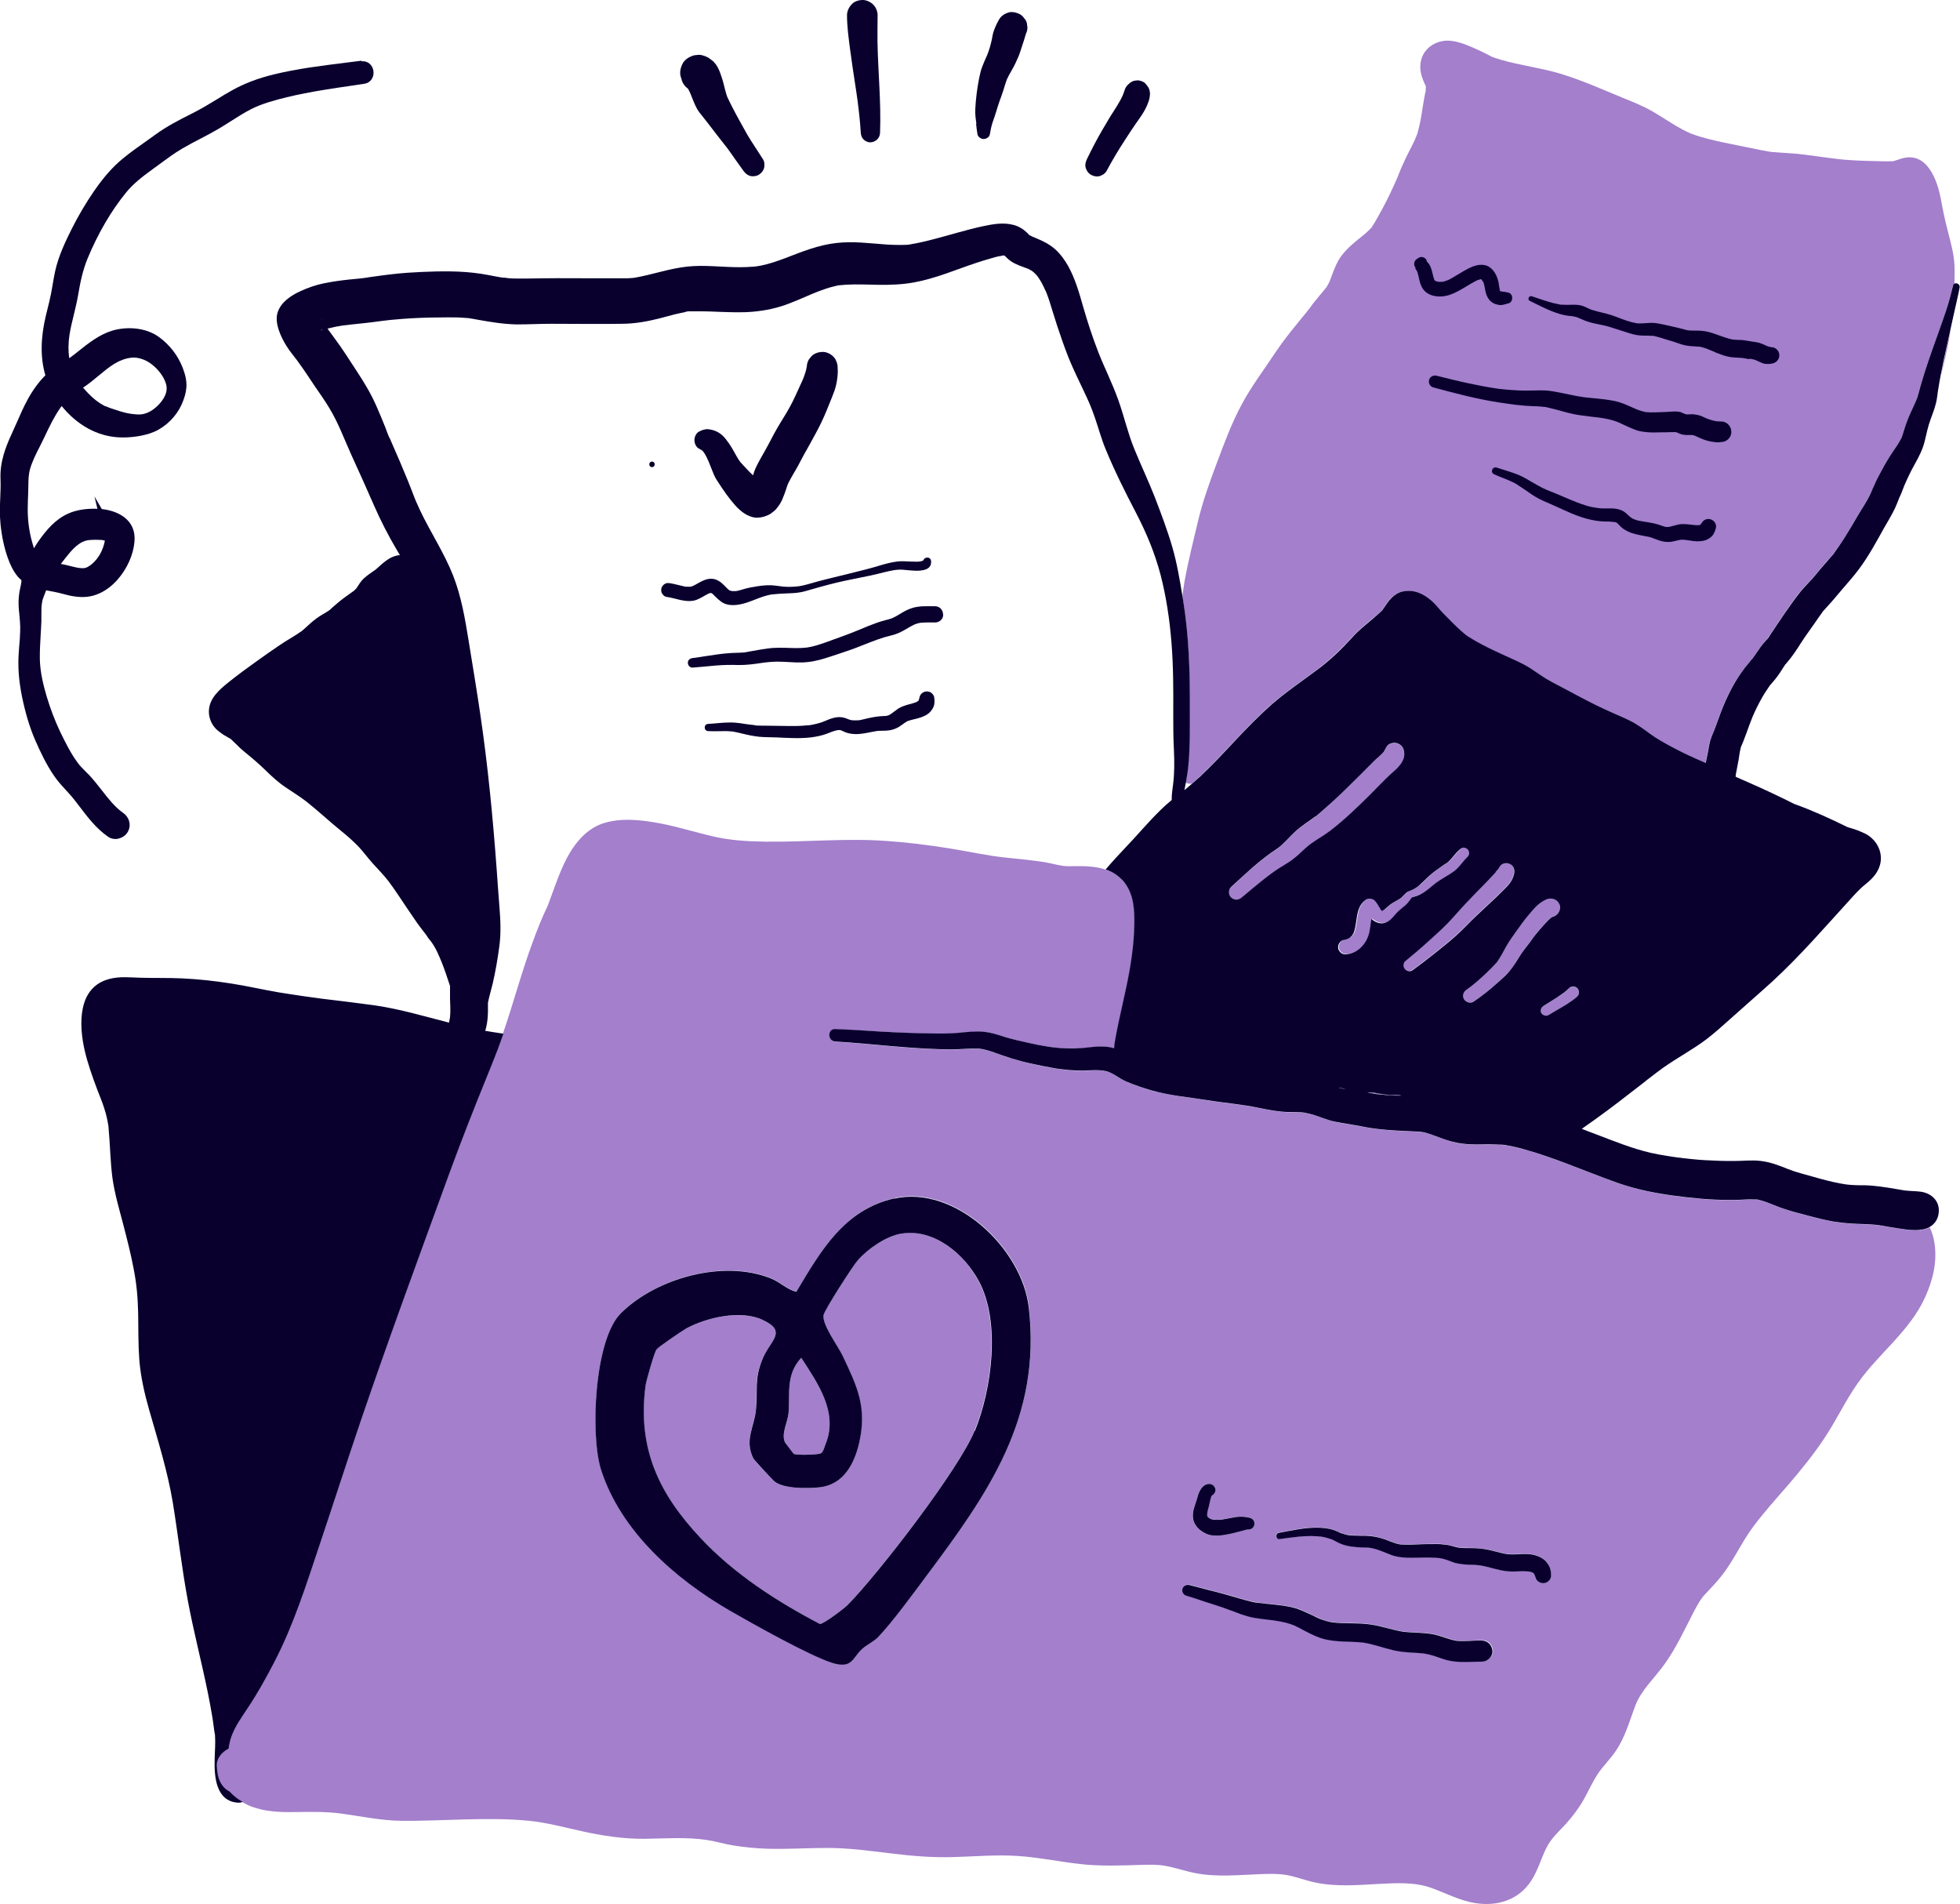 <?xml version="1.0" encoding="UTF-8"?>
<svg id="Layer_2" data-name="Layer 2" xmlns="http://www.w3.org/2000/svg" viewBox="0 0 152.47 148.05">
  <defs>
    <style>
      .cls-1 {
        fill: none;
      }

      .cls-2 {
        fill: #a37fcc;
      }

      .cls-3 {
        fill: #09002e;
      }
    </style>
  </defs>
  <g id="Layer_1-2" data-name="Layer 1">
    <g id="red-kite-icon-messaging-inclusions">
      <path class="cls-1" d="M56.76,45.95s.03.01.05.02c-.03-.02-.03-.02-.05-.02,0,0,0,0,0,0,0,0,0,0,0,0Z"/>
      <path class="cls-1" d="M53.36,45.62s0,0,0,0c.02,0,.04,0,.04,0-.01,0-.02,0-.03,0,0,0-.01,0-.02,0Z"/>
      <path class="cls-1" d="M56.74,45.95s0,0,.01,0c0,0,0,0,0,0-.04-.02-.04,0,0,0Z"/>
      <path class="cls-1" d="M71.85,43.54s-.02.02-.03.03c0,0,0,0,0,0,.01,0,.02-.02.03-.03Z"/>
      <path class="cls-1" d="M71.83,43.56s0,0,0,0c0-.01,0,0,0,0Z"/>
      <path class="cls-1" d="M55.26,46.1s-.02,0-.03,0c-.04,0-.03.01.03,0Z"/>
      <path class="cls-1" d="M55.11,46.15s0,0,.01,0c.01,0,.02,0,.03-.02-.02,0-.03.01-.05.02Z"/>
      <path class="cls-1" d="M147.33,12.53s.02,0,.03,0c0,0-.02,0-.03,0Z"/>
      <path class="cls-1" d="M71.44,54.58s.02-.04.03-.06h0s-.03.06-.03.06Z"/>
      <path class="cls-1" d="M66.09,55.95s0,0-.01,0c.01,0,.01,0,.01,0Z"/>
      <path class="cls-1" d="M78.16,19.8c-.09-.09-.05-.04,0,0h0Z"/>
      <path class="cls-1" d="M55.32,46.1s.03,0,.03,0c0,0-.02,0-.03,0Z"/>
      <path class="cls-1" d="M53.36,45.62s0,0-.02,0c0,0-.01,0-.02,0,.01,0,.02,0,.04,0Z"/>
      <polygon class="cls-1" points="54.64 35.03 54.64 35.03 54.64 35.03 54.64 35.03"/>
      <path class="cls-1" d="M142.21,12.27c.27.04.07,0,0,0h0Z"/>
      <path class="cls-1" d="M66.08,55.94s-.04-.01-.05-.02c0,0,0,0-.01,0,0,0,0,0,0,0,.02,0,.03.01.04.02,0,0,.02,0,.02,0Z"/>
      <path class="cls-1" d="M92.22,60.86c-.03.19-.07.38-.11.57,0,0,0,0,0,.01.2-.17.4-.34.6-.51-.17.04-.35.01-.49-.08Z"/>
      <path class="cls-1" d="M54.58,34.97l.05.07h0s-.04-.04-.05-.07Z"/>
      <path class="cls-1" d="M113.59,4.98s0,0,0,0c0-.03,0-.03,0,0Z"/>
      <path class="cls-1" d="M54.7,35.12s0,0,0,0l-.04-.05s0,0,0,0l.05.06Z"/>
      <path class="cls-1" d="M9.78,41.5c-.06,0-.03,0,0,0h0Z"/>
      <path class="cls-1" d="M106.71,17.67s.07-.11.05-.09c-.02.03-.04.06-.06.09,0,0,0,0,0,0Z"/>
      <path class="cls-1" d="M138.91,51.68s.08-.09.07-.09c-.03.02-.05.05-.07.09Z"/>
      <path class="cls-1" d="M25.05,24.82c.04.06.04.06-.03-.06,0,.01,0,.03.01.04,0,0,.01.02.02.03Z"/>
      <path class="cls-1" d="M71.83,43.54v.03s-.01,0,0-.01v-.02Z"/>
      <path class="cls-1" d="M42.62,70.49c.03-.06.04-.1,0,0h0Z"/>
      <path class="cls-1" d="M55.35,46.12s0,0-.02-.01c0,0-.01,0-.02,0,.01,0,.04.02.04.02,0,0,0,0,0,0Z"/>
      <path class="cls-1" d="M11,32.06c.37.18.78.29,1.17.41.39.12.79.21,1.19.25.38.03.73.04,1.09-.08.39-.13.74-.36,1.04-.63.6-.54,1.11-1.32.92-2.16-.16-.74-.72-1.46-1.32-1.92-.3-.23-.64-.4-.99-.51-.32-.1-.67-.14-.97-.1-1.69.21-2.65,1.58-4.06,2.47-.13.08-.24.15-.35.22.11.17.24.34.38.5.54.62,1.14,1.19,1.89,1.54Z"/>
      <path class="cls-1" d="M106.71,17.67s0,0,0,0c0,0,0,0,0,.01,0,0,0,0,0-.01Z"/>
      <path class="cls-1" d="M37.84,79.82c-.02.1-.05.2-.08.31.47.08.94.16,1.41.22.82-2.38,1.46-4.82,2.34-7.19.33-.88.67-1.77,1.08-2.62,0,0,.01-.02.02-.04.03-.08.06-.16.1-.24.08-.21.16-.42.23-.63.41-1.11.8-2.26,1.4-3.29.62-1.05,1.51-2.01,2.71-2.38,1.41-.43,2.99-.23,4.41.04,1.35.26,2.67.67,4.01.99,1.36.32,2.71.4,4.12.42,3.12.04,6.23-.28,9.35-.06,1.66.12,3.31.32,4.95.58,1.5.24,2.98.58,4.5.73.97.1,1.93.19,2.89.34.64.1,1.26.33,1.88.32,1-.01,2.02-.05,2.92.27.49-.58,1-1.13,1.52-1.68.92-.97,1.78-2,2.74-2.93.28-.27.58-.53.88-.79,0,0,0-.02,0-.02,0-.41.06-.81.11-1.22.11-.9.1-1.78.06-2.69-.04-.93-.06-1.86-.05-2.79,0-1.85,0-3.69-.14-5.54-.14-1.76-.4-3.52-.84-5.23-.45-1.72-1.12-3.32-1.94-4.89-.84-1.61-1.66-3.25-2.35-4.93-.33-.8-.55-1.62-.83-2.44-.27-.79-.49-1.29-.85-2.04-.4-.85-.82-1.68-1.17-2.55-.34-.82-.63-1.66-.9-2.51-.21-.64-.39-1.28-.6-1.91-.06-.19-.12-.37-.19-.55-.03-.08-.06-.15-.09-.23,0-.01-.02-.04-.03-.06-.12-.28-.26-.56-.42-.82-.05-.08-.1-.16-.15-.23-.02-.02-.06-.08-.09-.12-.08-.09-.16-.18-.25-.26-.04-.04-.09-.08-.13-.12.22.2,0,0-.06-.03-.06-.04-.12-.07-.19-.1-.02-.01-.03-.02-.04-.03-.02,0-.04-.01-.07-.02-.42-.16-.88-.3-1.26-.55-.19-.12-.37-.29-.52-.45-.01,0-.01,0-.03,0h-.06c-.06,0-.21,0-.22,0,.25-.02-.13.03-.15.04-.2.05-.4.11-.6.16-.38.11-.76.22-1.14.35-.82.27-1.63.58-2.44.86-.78.27-1.58.52-2.4.66-.92.16-1.83.2-2.76.19-.84-.01-1.69-.06-2.53-.01-.16,0-.32.03-.48.04-.01,0-.02,0-.03,0-.16.01-.34.07-.47.1-.38.09-.76.22-1.13.36-.22.08-.45.17-.66.27.43-.2-.15.07-.26.11-.47.2-.93.4-1.4.58-.91.35-1.83.55-2.81.64-.89.08-1.78.05-2.67.01-.47-.02-.93-.04-1.4-.04-.21,0-.41,0-.62,0-.12,0-.52-.03-.59.05.25-.03.3-.04.17-.02-.06,0-.12.02-.17.03-.12.02-.23.04-.34.07-.19.04-.38.09-.57.13-.38.1-.75.2-1.13.3-.92.23-1.86.4-2.81.41-1.85.02-3.71,0-5.56,0-.9,0-1.8.06-2.7.05-1.01-.01-2.01-.17-3-.36-.25-.05-.5-.09-.75-.13-.01,0-.01,0-.02,0,0,0,0,0-.01,0-.08,0-.17-.02-.25-.02-.44-.04-.88-.03-1.33-.04-.93,0-1.85.01-2.78.07-.48.03-.97.06-1.45.11-.22.02-.44.04-.66.07-.11.01-.22.03-.33.04,0,0,0,0,0,0-.78.11-1.55.19-2.33.27-.17.02-.34.04-.51.06-.07.01-.15.02-.22.03-.33.05-.65.12-.97.2-.04.01-.07.02-.11.03.18.25.36.5.55.75.62.82,1.18,1.71,1.74,2.58.58.88,1.11,1.76,1.53,2.73.24.55.46,1.1.69,1.65.09.22.16.49.28.69-.23-.36.04.08.08.18.04.08.07.16.1.24.44.99.86,1.98,1.27,2.98.19.46.36.92.54,1.38.04.1.08.2.12.29,0,.01,0,0,.01.02.09.21.18.42.28.62.81,1.72,1.89,3.31,2.58,5.09.64,1.63.93,3.37,1.21,5.09.31,1.91.63,3.82.91,5.74.58,4.01.97,7.97,1.27,12.04.07.99.14,1.99.22,2.98.08,1.03.12,2-.02,3.03-.13.95-.29,1.92-.51,2.85-.12.5-.27.99-.37,1.49,0,.24,0,.48,0,.71,0,.39-.04.79-.13,1.17ZM72.68,54.83c-.04.19-.15.35-.27.5-.19.22-.44.35-.7.45-.36.14-.74.18-1.1.31-.3.15-.55.4-.86.55-.25.12-.49.17-.76.19-.25.02-.51,0-.76.03-.49.07-.97.21-1.47.24-.27.02-.55,0-.81-.08-.12-.03-.24-.09-.36-.14-.03-.01-.07-.03-.1-.05-.01,0-.02,0-.03-.01-.02,0-.06-.02-.09-.03h0s-.04,0-.06,0c-.03,0-.05,0-.08,0,0,0-.01,0-.02,0-.06.01-.03,0,0,0,.01,0,.02,0,.04,0-.05.01-.1.02-.15.03-.21.05-.41.13-.61.21-.44.17-.89.27-1.36.33-.89.11-1.78.05-2.67,0-.45-.02-.9,0-1.34-.05-.45-.04-.89-.14-1.33-.25-.21-.05-.42-.1-.63-.14-.03,0-.07-.01-.1-.02,0,0-.05,0-.06,0-.04,0-.08,0-.12-.01-.11-.01-.23-.02-.34-.02-.46-.02-.92,0-1.39,0-.36-.01-.36-.54,0-.56.55-.02,1.1-.1,1.66-.11.27,0,.53.02.8.05.28.03.56.09.83.12-.11-.01.01,0,.04,0,.05,0,.11.01.16.02.02,0,.04,0,.07.01,0,0,.03,0,.04,0,0,0-.01,0-.02,0,.11.03.23.03.34.04.23.02.47.01.71.01.48,0,.95.01,1.43.02.48,0,.96,0,1.44-.03.07,0,.14-.01.21-.02.04,0,.22-.02.08,0,.11,0,.22-.03.32-.05.23-.04.45-.1.67-.17.06-.02.13-.05.19-.07.02,0,.04-.02.06-.03.01,0,.01,0,.02,0,.12-.05.24-.1.36-.15.25-.1.52-.17.79-.17.26,0,.48.07.71.17,0,0,0,0,0,0,0,0,0,0,0,0,0,0,0,0,0,0,0,0,0,0,0,0,.04.01.06.02.06.02.03.01.06.02.09.03.05.01.1.02.15.03,0,0,0,0,0,0,.02,0,.04,0,.06,0,.12,0,.23,0,.35,0,.02,0,.05,0,.07,0,.04,0,.09-.01.13-.02.23-.04.46-.1.69-.16.26-.06.52-.11.79-.13.18-.02.36-.02.54-.03.07-.01.14-.03.21-.06.15-.08.28-.18.41-.28.11-.08.22-.17.33-.24.11-.07.23-.12.35-.17.33-.14.69-.19,1.03-.32.05-.03.1-.05.15-.09,0,0,.01-.01.02-.02,0-.02.02-.03.03-.05.02-.05.04-.11.04-.16v.04c.03-.28.21-.51.5-.55.14-.02.26,0,.38.07.11.06.26.22.27.36.03.22.04.39,0,.61ZM73.36,47.76c.01.33-.29.61-.61.61-.37,0-.74-.01-1.11.02-.17.03-.34.07-.5.13-.23.11-.45.24-.67.37-.27.16-.54.3-.84.4-.3.1-.61.16-.91.25-.31.1-.62.21-.93.33-.54.2-1.07.43-1.61.62-.53.19-1.07.36-1.61.54-.57.19-1.15.36-1.75.42-.61.07-1.23,0-1.85-.02-.29-.01-.58-.02-.88,0-.16,0-.31.03-.47.04-.03,0-.06,0-.09.01h-.02c-.07.01-.14.02-.21.03-.62.09-1.24.19-1.86.17-.6-.01-1.19,0-1.78.04-.6.05-1.19.12-1.79.16-.21.01-.36-.18-.37-.37,0-.22.18-.35.37-.37.04,0,.09-.01.13-.02.02,0,.06,0,.06,0,.08-.01.17-.02.25-.04.17-.02.33-.05.5-.08.34-.05.68-.1,1.02-.15.29-.04.57-.07.86-.09.3-.02.6-.02.89-.04.14,0,.3-.01.44-.04,0,0,0,0-.01,0,0,0,.02,0,.02,0,.04,0,.07-.01.11-.02.07-.01.14-.02.21-.04.28-.05.57-.1.85-.15.32-.05.64-.1.96-.12.29-.02.58-.02.88-.01.58.02,1.16.05,1.73-.02.49-.08.96-.23,1.42-.39.89-.31,1.77-.62,2.64-.99.44-.18.88-.37,1.33-.53.22-.08.45-.15.68-.21.19-.05.37-.09.55-.16.21-.09.4-.21.59-.32.27-.17.55-.32.84-.43.61-.23,1.28-.18,1.92-.18.34,0,.6.28.61.61ZM54.41,33.55c.1-.05.21-.1.33-.13l-.2.09c.11-.05.21-.09.33-.11.06,0,.12,0,.17,0-.01,0-.02,0-.04,0l.23.03c-.07-.01-.13-.02-.19-.02.4.04.78.18,1.08.45.21.18.37.41.53.63.13.18.24.37.35.56.17.3.33.61.53.89.19.23.4.44.6.65.13.14.27.27.41.41.05-.15.09-.3.15-.45.28-.65.67-1.24,1-1.87.31-.59.61-1.18.96-1.74.34-.56.69-1.12.98-1.7.14-.28.26-.57.4-.85.12-.26.25-.53.36-.79.06-.16.13-.31.19-.47l-.13.31c.12-.29.22-.59.27-.9,0-.2.06-.38.16-.55l.19-.24c.22-.24.54-.34.85-.35.3-.01.65.14.85.35.12.11.2.24.25.39.08.14.11.3.1.47.04.44-.02.89-.11,1.32-.07.34-.19.66-.32.97-.27.67-.53,1.34-.84,1.99-.27.57-.58,1.11-.88,1.66-.15.27-.31.54-.46.82-.15.28-.29.57-.45.85-.27.49-.57.95-.81,1.45-.03.1-.07.19-.1.29-.05.18-.11.35-.18.52-.1.26-.21.55-.37.79-.11.16-.22.32-.36.45-.11.1-.24.2-.36.28-.03.02-.06.04-.09.05-.3.15-.54.22-.88.24-.3.02-.54-.07-.8-.19,0,0,0,0,.01,0l.28.12c-.11-.04-.2-.08-.28-.12l-.05-.02s.02,0,.04.01c-.22-.11-.39-.23-.61-.42-.13-.11-.24-.23-.35-.35-.5-.56-.93-1.19-1.34-1.82-.06-.09-.12-.18-.17-.27-.11-.19-.19-.4-.27-.6-.1-.25-.2-.5-.3-.75-.11-.25-.23-.49-.39-.72-.03-.04-.07-.07-.11-.11-.02,0-.03-.02-.05-.03-.01,0-.03-.02-.04-.03-.04-.02-.07-.05-.11-.06-.25-.11-.39-.43-.39-.68s.15-.57.39-.68ZM51.45,45.73c.03-.13.14-.26.25-.33.14-.08.27-.08.42-.06.18.03.36.07.53.11.18.05.36.1.55.13.05.01.1.02.15.03.05,0,.07,0,.07,0,.08,0,.16.01.24,0,.02,0,.04,0,.07,0,.02,0,.05,0,.07-.02.03,0,.05-.02.07-.02.13-.07.26-.14.39-.21.31-.18.65-.35,1.02-.35.4,0,.72.22.99.49.11.11.21.22.32.32.02.02.05.04.07.06,0,0,0,0,0,0,.03.02.05.03.08.05,0,0,0,0,0,0,.05.01.1.03.15.04.03,0,.09,0,.02,0-.07.01,0,0,.02,0,.09,0,.18,0,.27,0,0,0,0,0,0,0,.02,0,.05,0,.07-.01.04,0,.08-.02.13-.03.1-.02.19-.05.29-.08.19-.06.38-.11.58-.15.19-.04.38-.07.57-.1.38-.06.77-.1,1.15-.08.4.02.81.11,1.21.12.39,0,.79-.01,1.18-.1.41-.09.81-.22,1.22-.33.41-.11.82-.21,1.23-.31.82-.19,1.64-.41,2.46-.61.8-.19,1.57-.5,2.39-.61.46-.06.91,0,1.37,0,.12,0,.23,0,.35,0,.03,0,.07,0,.1,0h0s.09-.02.13-.03c.02,0,.05-.01.07-.02.01,0,.03-.02.04-.02.01,0,0,0,0,0,.02-.01.03-.02.04-.03t0,0s0,0,0,0c0,0-.01.01,0,0,0,0,0,0,.01,0,0,0,0,0,0,0t0,0c.03-.16.24-.24.38-.21.18.04.24.22.22.38v-.14s0,.09,0,.14c0,0,0,0,0,.01h0c0,.1-.03.19-.08.26-.15.24-.46.31-.72.34-.23.03-.47.02-.7,0-.23-.02-.45-.04-.68-.06-.25-.02-.51,0-.74.04-.42.07-.82.18-1.23.28-.41.11-.83.19-1.25.27-.85.17-1.69.34-2.53.56-.42.11-.83.22-1.24.34-.41.12-.81.25-1.24.3-.41.05-.82.04-1.23.07-.2.02-.41.03-.61.05-.02,0-.02,0-.03,0,0,0,0,0-.02,0-.02,0-.05,0-.07.01-.05,0-.09.02-.14.02-.08.02-.17.04-.25.06-.77.2-1.47.61-2.25.72-.46.06-.96.03-1.34-.25-.15-.11-.28-.23-.41-.36-.06-.06-.11-.12-.17-.17-.03-.03-.06-.06-.1-.09,0,0,0,0-.02,0-.01,0-.03-.02-.04-.03,0,0-.02,0-.03-.01,0,0,0,0,0,0-.01,0-.02,0-.03,0-.02,0-.04,0-.06.01-.03,0-.05.02-.08.03-.03.01-.04.02-.05.02-.3.14-.57.33-.88.46-.39.16-.85.11-1.25.03-.37-.07-.74-.19-1.12-.25-.14-.02-.26-.14-.33-.25-.08-.12-.09-.28-.06-.42ZM50.72,35.9c.28,0,.27.43,0,.43s-.28-.43,0-.43Z"/>
      <path class="cls-1" d="M39.15,21.61c.28.05.05,0-.05,0,0,0,0,0,0,0,.02,0,.04,0,.06,0Z"/>
      <path class="cls-1" d="M116.08,4.42c-.11-.05-.14-.05,0,0h0Z"/>
      <path class="cls-1" d="M39.09,21.6s0,0,0,0c-.01,0-.02,0-.03,0,0,0,.02,0,.03,0Z"/>
      <path class="cls-1" d="M55.11,46.15s0,0,0,0c-.02,0-.04.02-.03.02.01,0,.02-.01.03-.02,0,0,0,0,0,0Z"/>
      <path class="cls-1" d="M131.46,10.35c.2.09.07.03,0,0h0Z"/>
      <path class="cls-1" d="M24.98,25.67s-.03.01-.04.02c0,0,0,0,0,0,.21-.07.23-.08.18-.07-.02,0-.04.01-.06.02-.02,0-.04.02-.07.03Z"/>
      <path class="cls-1" d="M9.47,44.69c.4,0,.75-.22,1.05-.48.61-.54.98-1.27,1.14-2.07,0-.02,0-.03,0-.04,0,0,0,0,0-.01,0-.03,0-.06,0-.1,0-.05-.03-.26,0-.13,0-.02-.01-.04-.02-.07,0-.02-.04-.08,0-.02,0,0,0,.01,0,.02,0,0,0,0,0-.02,0-.02-.02-.03-.03-.05-.01-.01-.02-.03-.03-.03-.02-.02-.03-.02-.03-.03,0,0,0,0-.02-.01-.03-.02-.06-.04-.1-.05-.02-.01-.16-.05-.23-.07-.19-.04-.24-.04-.44-.05-.23-.01-.46-.01-.69,0-.09,0-.19.01-.28.02-.04,0-.08.01-.12.02-.36.08-.65.24-.91.44-.53.4-1.02,1.06-1.47,1.65-.15.2-.3.4-.45.61.42.08.84.12,1.26.22.45.11.9.26,1.37.25Z"/>
      <g>
        <path class="cls-2" d="M126.34,47.58s.03.01.05.02l-.05-.02h0Z"/>
        <polygon class="cls-2" points="140.01 23.07 140.01 23.08 140.01 23.07 140.01 23.07"/>
        <path class="cls-2" d="M114.01,39.45s0,0,0,0c0,0-.01,0-.02-.01,0,0,0,0,0,0,0,0,0,0,0,0Z"/>
        <path class="cls-2" d="M138.63,30.53c.01-.08.02-.17.03-.25,0,0,0,0,0,0-.01.08-.02.17-.03.25Z"/>
        <path class="cls-2" d="M113.98,39.42h0s0,0,0,0c0,0,0,0,0,0Z"/>
        <path class="cls-2" d="M112.74,38.65s0,0,0,0c0,0,0,0,0,0,0,0,0,0,0,0Z"/>
        <path class="cls-2" d="M113.97,39.41h0s0,0,0,0c0,0,0,0,0,0,0,0,0,0,0,.01Z"/>
        <path class="cls-2" d="M110.12,38.84s0,0,0,0c-.01,0-.02,0-.03,0,0,0,.01,0,.02,0Z"/>
        <path class="cls-2" d="M110.1,38.84s0,0,0,0c0,0,0,0-.01,0,0,0,.01,0,.02,0Z"/>
        <polygon class="cls-2" points="138.67 30.23 138.67 30.22 138.67 30.23 138.67 30.23"/>
        <path class="cls-2" d="M138.67,30.2s0,0,0-.01c0,.01,0,.03,0,.04,0,0,0-.02,0-.03Z"/>
        <path class="cls-2" d="M113.97,39.4s0-.02-.01-.04c0,0,0,0,0,.02,0,0,0,.01.01.02Z"/>
        <path class="cls-2" d="M133.15,28.28c.01.08.03.15.04.23l-.03-.21v-.02Z"/>
        <path class="cls-2" d="M112.87,38.81s0,.01,0,.02c0,0,0,0,0,.01,0-.01-.01-.02-.01-.04Z"/>
        <path class="cls-2" d="M128.11,43.41s.02,0,.03.01c.05.02.04.02-.03-.01Z"/>
        <polygon class="cls-2" points="112.89 38.85 112.89 38.85 112.89 38.85 112.89 38.85"/>
        <path class="cls-2" d="M143.46,22l-.18-.14c.06.05.12.1.18.14,0,0,0,0,0,0Z"/>
        <path class="cls-2" d="M106.77,17.58s-.03.04-.06.09c0,0,0,0,0,0,.02-.03.04-.06.06-.09Z"/>
        <path class="cls-2" d="M142.23,12.27s-.01,0-.02,0c0,0,0,0,.02,0,0,0,0,0,0,0Z"/>
        <path class="cls-2" d="M152.04,22.05c-.05.03-.1.07-.12.15-.16.67-.32,1.33-.54,1.98-.22.65-.45,1.29-.68,1.94-.46,1.28-.92,2.56-1.29,3.87-.09.32-.17.64-.28.95,0,.02-.01.05-.02.07-.02.04-.03.08-.05.12,0,.03-.02.06-.03.08t0,.02c-.06.13-.12.27-.18.4-.27.56-.51,1.12-.69,1.71-.02.04-.04.08-.05.12-.04.15-.09.3-.14.44-.02.06-.04.12-.06.18-.02.04-.04.07-.06.11-.15.29-.34.56-.52.82-.37.55-.71,1.1-1.02,1.68-.15.29-.31.57-.44.87-.07.15-.13.3-.19.45,0,0-.04.1-.08.17h0s-.02.06-.03.08h0v.02c-.04.06-.07.12-.1.19-.29.56-.64,1.09-.96,1.64-.33.56-.66,1.13-1.01,1.68-.17.27-.35.54-.53.8-.1.13-.19.26-.29.39-.01.02-.02.03-.03.05-.05.06-.1.11-.14.17-.42.49-.85.96-1.25,1.46-.39.48-.85.88-1.23,1.36-.85,1.08-1.59,2.24-2.36,3.38-.05.07-.1.15-.15.22,0,0,0,.01-.02.03,0,.01-.03.03-.04.05-.03.04-.05.06-.05.06-.05.06-.1.11-.15.16-.25.29-.46.59-.67.9-.08.13-.16.25-.25.37,0,0-.01.02-.02.03,0,.02-.03.03-.04.04-.03.04-.06.07-.09.11-.03.04-.06.08-.09.12-.22.25-.43.51-.63.78-.79,1.11-1.37,2.4-1.82,3.67-.1.3-.21.6-.33.9-.16.37-.32.75-.39,1.16-.07.46-.17.91-.26,1.36-.29-.13-.58-.26-.87-.39,0,0-.01,0-.01-.01h-.02s-.02-.01-.03-.02h-.01s-.02-.01-.04-.02c-.09-.04-.19-.08-.28-.12,0,0,0-.01-.01-.01-.14-.06-.28-.13-.42-.2-.31-.15-.61-.3-.92-.47-.59-.32-1.18-.64-1.73-1.04-.54-.41-1.06-.79-1.67-1.09-.65-.31-1.32-.58-1.97-.89-1.35-.63-2.66-1.36-3.99-2.05-.59-.31-1.12-.72-1.67-1.08-.59-.38-1.25-.65-1.89-.93-.64-.3-1.28-.59-1.91-.92-.33-.18-.65-.36-.97-.56-.06-.04-.17-.1-.26-.17,0,0-.02-.02-.08-.07-.09-.08-.18-.15-.26-.22-.49-.43-.93-.9-1.39-1.36-.32-.33-.58-.69-.92-.99-.64-.56-1.38-.92-2.25-.74-.73.14-1.12.73-1.5,1.31-.03.05-.07.1-.1.15-.02.01-.03.02-.04.04-.25.24-.52.46-.78.67-.51.43-1.03.85-1.48,1.34-.45.49-.9.97-1.39,1.42-.23.21-.47.42-.71.62-.12.1-.24.19-.36.29-.05.04-.11.09-.16.13-.02.02-.07.05-.12.09-1.2.9-2.44,1.73-3.57,2.72-.98.87-1.9,1.81-2.8,2.77-.91.96-1.81,1.94-2.78,2.85-.05.05-.1.09-.15.14-.06.06-.13.11-.19.17-.08.07-.16.15-.25.22-.16.03-.34.01-.49-.08.09-.46.16-.93.2-1.4.13-1.46.11-2.94.12-4.4,0-2.83-.07-5.64-.53-8.44,0-.08-.02-.16-.04-.24.05-.39.1-.79.17-1.18.29-1.59.69-3.17,1.06-4.74.38-1.55.91-3.02,1.47-4.51.57-1.52,1.14-3.06,1.91-4.49.76-1.43,1.75-2.72,2.64-4.07.49-.73,1.03-1.43,1.59-2.11.26-.33.53-.65.79-.97.06-.07.11-.14.17-.22,0-.01.05-.05.07-.08.1-.14.2-.27.3-.41.28-.36.58-.71.87-1.06.04-.05.08-.09.11-.14.02-.03.05-.06.06-.07.09-.16.18-.31.26-.47h0s0-.02.01-.05c.03-.08.06-.15.09-.23.06-.17.12-.34.19-.51.16-.39.32-.78.57-1.12.43-.58.94-1.02,1.51-1.47.26-.2.51-.41.74-.65.04-.04.09-.09.14-.14t.01-.02s.07-.11.05-.09l.21-.33c.42-.72.81-1.45,1.17-2.2.18-.38.36-.77.53-1.16,0-.02.04-.11.07-.16.02-.06.05-.13.05-.14.11-.27.21-.53.33-.78.29-.68.66-1.32.97-1.99,0-.04.06-.15.08-.2.03-.08.06-.16.09-.24.05-.17.09-.34.13-.51.09-.35.15-.71.21-1.06.06-.4.12-.81.2-1.21.03-.17.06-.34.1-.51,0-.03,0-.04.02-.06t-.01-.02c0-.09,0-.2.01-.28h0v-.02c-.08-.15-.14-.31-.2-.45-.21-.5-.31-1.04-.17-1.58.23-.92,1.06-1.48,1.98-1.52.52-.01,1.06.14,1.54.33.56.22,1.1.47,1.63.74.09.05.19.1.29.15,0,0,.02.02.09.04,0,0,0,.01.02.01.03.01.04.01.08.03.19.07.39.13.59.19,1.51.44,3.07.62,4.58,1.07,1.63.49,3.22,1.2,4.8,1.85.8.33,1.61.64,2.36,1.07.64.37,1.25.78,1.89,1.16.34.2.68.38,1.04.54h0s.05.02.07.04c0,0,.02,0,.03.01.04.01.09.03.13.04.19.08.39.14.59.2.77.23,1.56.4,2.35.56.77.15,1.54.32,2.31.47.24.05.47.09.7.13.07.01.14.02.21.03h.05c.38.04.75.05,1.12.08.95.05,1.88.19,2.82.32.12.01.24.03.36.05h.04s.03,0,.04.01h.04c.18.03.36.04.54.07.41.05.83.09,1.24.11.78.05,1.57.06,2.35.08.23.01.45.01.68,0h.15s.04,0,.06-.02c.2-.05.37-.12.56-.18,2.06-.64,2.86,1.74,3.13,3.29.14.78.31,1.56.51,2.33.22.88.47,1.73.52,2.64.03.48,0,.97,0,1.45Z"/>
        <polygon class="cls-2" points="142.2 12.26 142.21 12.26 142.21 12.27 142.2 12.26"/>
        <path class="cls-2" d="M151.02,29.04c-.01.07-.02.14-.04.21.28-1.14.56-2.29.74-3.45.01-.07.02-.15.03-.22-.11.51-.23,1.02-.34,1.53-.14.64-.27,1.29-.4,1.93Z"/>
        <path class="cls-2" d="M70.11,95.94h0c-1.16.19-2.6,1.17-3.38,2.06-.4.46-2.58,3.85-2.67,4.26-.15.74,1.1,2.38,1.48,3.18,1.14,2.4,1.9,4,1.29,6.76-.37,1.68-1.23,3.26-3.07,3.47-.93.1-2.78.13-3.52-.45-.14-.11-1.6-1.69-1.65-1.8-.7-1.42.06-2.4.2-3.72.17-1.62-.17-2.38.53-4.04.6-1.43,1.97-2.1-.03-3.02-1.68-.77-4.28-.18-5.89.66-.32.17-2.21,1.46-2.34,1.65-.18.25-.79,2.4-.85,2.8-.65,4.89,1.03,8.41,4.27,11.86,2.61,2.78,5.94,4.94,9.29,6.69.27.02,1.87-1.17,2.15-1.47,2.38-2.41,8.67-10.56,9.89-13.56,1.33-3.28,2.01-8.48.3-11.66-1.14-2.12-3.49-4.08-6.02-3.68Z"/>
        <path class="cls-2" d="M61.74,113.07h0c.19.11,1.9.09,2.13-.05.2-.12.27-.51.36-.73.99-2.44-.61-4.72-1.9-6.69-1.22,1.33-.86,2.74-.99,4.3-.06.72-.59,1.6-.27,2.29.02.05.62.85.67.88Z"/>
        <path class="cls-2" d="M93.93,117.93s0,.01,0,.01c0,0,0,0,0-.02h0Z"/>
        <polygon class="cls-2" points="94.25 116.32 94.24 116.33 94.24 116.32 94.25 116.32"/>
        <path class="cls-2" d="M150.16,95.43c-.23.14-.5.21-.79.22v.02c-.37.03-.76,0-1.14-.04-.42-.05-.84-.13-1.25-.19-.33-.05-.66-.11-.99-.16-.05,0-.29-.03-.34-.03-.18-.02-.36-.03-.54-.03-.82-.02-1.6-.06-2.41-.19-.71-.12-1.42-.3-2.11-.49-.66-.18-1.34-.34-1.99-.58-.02,0-.03,0-.05-.01-.59-.22-1.15-.49-1.77-.63-.04,0-.09-.01-.13-.02-.07,0-.15,0-.22,0-.17,0-.35,0-.52,0-.32.01-.64.03-.97.04-.14,0-.29,0-.43,0-1.42,0-2.85-.14-4.26-.33-1.48-.2-2.91-.48-4.32-.97-1.37-.48-2.71-1.03-4.07-1.54-.51-.19-1.01-.37-1.52-.55-.57-.2-1.15-.39-1.73-.54-.29-.08-.58-.15-.87-.22-.17-.04-.34-.07-.52-.1-.05,0-.07-.01-.1-.02-.06,0-.12-.01-.18-.02-.09,0-.17,0-.26-.01-.25-.02-.51-.04-.77-.03-.68,0-1.36.04-2.04-.04-.77-.09-1.44-.31-2.16-.59-.26-.1-.53-.2-.8-.27-.12-.03-.24-.05-.36-.07-.04,0-.29-.02-.34-.02-1.48-.07-2.96-.11-4.41-.43-.17-.04-.35-.06-.53-.09-.11-.02-.22-.04-.33-.06-.37-.06-.74-.11-1.1-.19-.67-.14-1.29-.45-1.95-.61-.11-.03-.21-.05-.32-.07,0,0-.05,0-.09-.02-.04,0-.09-.01-.09-.01-.09,0-.18-.02-.27-.02-.32-.02-.64-.01-.96-.02-.75-.02-1.48-.17-2.21-.32-1.32-.28-2.69-.38-4.09-.61-1.4-.24-2.81-.35-4.19-.73-.69-.19-1.38-.42-2.04-.71,0,0-.01,0-.02-.01-.52-.23-.98-.64-1.52-.79-.33-.09-.69-.1-1.05-.08-.27,0-.54.03-.79.03-.34,0-.68,0-1.03-.04-.4-.03-.81-.08-1.21-.15-.56-.09-1.13-.21-1.7-.34-.14-.03-.28-.06-.42-.09-.29-.07-.57-.15-.85-.23-.2-.06-.39-.12-.58-.18-.19-.06-.39-.12-.57-.19-.36-.13-.71-.27-1.07-.36-.25-.07-.51-.12-.78-.13-.65-.02-1.3.06-1.95.06-3.03,0-6.07-.43-9.09-.61-.62-.04-.62-1,0-.97.76.03,1.53.08,2.29.12,1.51.09,3.03.17,4.54.21.75.02,1.51.03,2.26,0,.65-.03,1.3-.13,1.95-.14.68,0,1.31.15,1.94.36.38.13.75.23,1.14.32.31.08.62.15.93.21,1.02.22,2.04.4,3.08.43.34,0,.69,0,1.03-.03.26-.02.52-.05.78-.08.4-.04.8-.07,1.19-.02.19.02.38.06.56.11,0-.08.02-.17.02-.25,0-.03,0-.04,0-.07,0-.02,0-.04.02-.08.04-.24.08-.49.13-.73.24-1.2.52-2.39.77-3.58.34-1.6.6-3.23.63-4.87.02-1.11-.03-2.28-.69-3.2-.08-.11-.16-.21-.25-.31-.14-.14-.28-.27-.43-.37-.27-.2-.56-.34-.86-.44-.91-.32-1.92-.28-2.92-.27-.62,0-1.24-.22-1.88-.32-.96-.15-1.93-.24-2.89-.34-1.52-.15-3-.49-4.5-.73-1.64-.26-3.29-.47-4.95-.58-3.12-.22-6.23.1-9.35.06-1.41-.02-2.76-.1-4.12-.42-1.34-.31-2.65-.73-4.01-.99-1.42-.27-3-.47-4.41-.04-1.2.36-2.09,1.32-2.71,2.38-.6,1.03-.99,2.18-1.4,3.29-.08.21-.15.42-.23.63-.03.08-.06.16-.1.24,0,.01-.01.03-.02.04-.41.85-.75,1.73-1.08,2.62-.88,2.37-1.52,4.81-2.34,7.19-.19.55-.38,1.09-.6,1.63-.02.06-.04.13-.07.19-.19.47-.38.95-.57,1.42-1.02,2.54-2.03,5.07-2.97,7.64-2.35,6.44-4.73,12.87-6.93,19.36-1.08,3.19-2.12,6.39-3.18,9.58-1.02,3.05-2.01,6.19-3.5,9.05-.64,1.24-1.33,2.48-2.11,3.64-.11.17-.23.34-.34.51-.47.7-.92,1.46-1.06,2.29-.02.1-.03.19-.04.29-.54.26-.99.8-.92,1.43.02.15.03.3.05.45.07.63.4,1.2.94,1.46.29.32.63.58,1.02.81.23.13.47.26.74.36,1.04.39,2.2.44,3.3.42,1.21-.01,2.39-.05,3.6.11,1.59.21,3.17.56,4.78.57,3.3.03,6.61-.32,9.9,0,1.42.14,2.81.53,4.2.83,1.56.34,3.14.58,4.74.57,1.62-.02,3.28-.15,4.89.09.72.11,1.41.33,2.13.44.83.13,1.67.21,2.52.24,1.57.05,3.14-.06,4.71-.06,1.68,0,3.34.23,5,.43,1.62.2,3.23.33,4.86.28,1.68-.05,3.36-.2,5.04-.08,1.59.11,3.16.44,4.75.62,1.59.18,3.13.12,4.72.07.66-.02,1.33-.04,1.97.08.8.15,1.56.42,2.36.57,1.65.31,3.29.13,4.95.07.72-.03,1.45-.05,2.16.08.73.14,1.43.42,2.16.57,1.62.34,3.28.2,4.91.11,1.37-.07,2.78-.16,4.09.3,1.15.41,2.23,1,3.45,1.19,1.57.25,3.14-.16,4.14-1.45.83-1.08,1.01-2.39,1.69-3.35.35-.5.81-.92,1.22-1.37.58-.65,1.09-1.34,1.5-2.1.3-.56.57-1.14.91-1.68.42-.66,1-1.2,1.44-1.85.76-1.1,1.09-2.37,1.56-3.6.46-1.19,1.5-2.11,2.29-3.23.88-1.24,1.51-2.61,2.2-3.95.15-.29.31-.58.48-.86.06-.1.13-.2.2-.29.03-.05.05-.07.07-.1.02-.02.05-.05.09-.1.46-.5.95-.99,1.37-1.53.94-1.19,1.54-2.59,2.45-3.81.85-1.14,1.81-2.2,2.74-3.27,1.05-1.23,2.08-2.49,2.96-3.86.85-1.32,1.53-2.75,2.44-4.04,1.61-2.3,4.07-4.06,5.25-6.71.61-1.35.95-2.79.7-4.27-.06-.38-.18-.76-.35-1.13ZM120.28,121.46c.14.16.24.32.3.52.05.16.07.34.07.51,0,.31-.24.57-.54.61-.29.04-.61-.14-.68-.45-.01-.04-.03-.09-.04-.13-.03-.06-.06-.12-.1-.18,0,0-.02-.02-.03-.03-.02-.01-.05-.03-.07-.04-.09-.03-.18-.05-.27-.07-.19-.02-.38-.03-.57-.02-.2,0-.39.02-.59.02-.33,0-.66-.03-.99-.09-.56-.1-1.1-.3-1.66-.39-.29-.03-.57-.04-.86-.05-.35,0-.71-.05-1.04-.13-.3-.07-.58-.21-.87-.3-.14-.04-.29-.07-.43-.09,0,0-.01,0-.02,0-.03,0-.06,0-.08,0-.07,0-.15-.01-.22-.02-.56-.04-1.12-.01-1.67,0-.57,0-1.18-.02-1.72-.22-.51-.19-.99-.43-1.53-.53-.04,0-.08-.01-.12-.02,0,0,0,0,0,0-.07,0-.15-.01-.22-.02-.13,0-.26-.01-.39-.01-.28,0-.55-.03-.83-.07-.24-.03-.48-.09-.71-.17-.26-.09-.49-.23-.73-.35-.04-.02-.07-.03-.11-.05,0,0,0,0-.01,0,0,0,0,0-.01,0-.05-.02-.09-.04-.14-.05-.11-.04-.21-.07-.32-.09-.12-.03-.24-.05-.36-.07-.02,0-.04,0-.05,0-.03,0-.06,0-.1-.01-.05,0-.11,0-.16-.01-.97-.06-1.94.11-2.9.22-.27.03-.33-.43-.06-.48.98-.18,1.96-.41,2.95-.41.44,0,.9.05,1.32.18.12.04.24.09.36.14.05.02.1.04.14.07.03.01.06.03.08.04,0,0,0,0,0,0,0,0,0,0,.02,0,.21.08.43.14.65.17.01,0,.01,0,.02,0,0,0,0,0,0,0,.02,0,.04,0,.06,0,.05,0,.1,0,.16.01.11,0,.21,0,.32.01.23,0,.46,0,.69.01.52,0,1.01.11,1.5.28.23.08.46.17.69.26.12.04.25.08.38.11.05.01.11.03.16.03.03,0,.06,0,.08,0,.51.05,1.02,0,1.53-.02.24,0,.49-.01.73-.01.24,0,.48-.01.72,0,.27.01.54.05.8.11.23.05.45.12.68.17.29.03.59.02.88.03.38,0,.75.03,1.12.08.59.09,1.16.3,1.75.39.28.03.55.02.83.01.48-.02,1-.05,1.46.11.28.1.55.24.74.47ZM115.3,129.21c-.81,0-1.6.09-2.41-.05-.36-.06-.71-.19-1.06-.31-.33-.12-.67-.21-1.02-.27-.36-.04-.73-.05-1.09-.08-.46-.03-.92-.09-1.37-.19-.76-.18-1.5-.46-2.28-.58-1.1-.12-2.23,0-3.3-.35-.45-.15-.88-.37-1.3-.59-.19-.1-.38-.2-.58-.3-.05-.03-.11-.05-.16-.08-.02,0-.03-.01-.05-.02-.09-.03-.18-.07-.27-.1-.41-.14-.84-.22-1.28-.28-.06,0-.12-.02-.18-.03-.02,0-.03,0-.05,0-.11-.01-.21-.03-.32-.04-.25-.03-.51-.07-.76-.1-.23-.04-.47-.08-.7-.14-.2-.05-.41-.11-.6-.19-.34-.13-.69-.25-1.03-.38-.12-.04-.23-.09-.35-.13-.43-.15-.87-.28-1.3-.42-.51-.17-1.02-.35-1.54-.5-.23-.07-.35-.3-.3-.53.05-.23.31-.35.53-.3.47.11.93.24,1.39.36.43.11.85.21,1.28.33.13.04.25.07.38.11.27.08.53.15.8.23.28.08.56.16.85.23.08.02.16.04.24.06.05,0,.11.02.16.03.02,0,.09.01,0,0-.13-.01.08.01.14.02.04,0,.08.01.12.02h.04c.18.02.35.05.53.06.37.04.73.07,1.1.12.4.05.79.11,1.18.22.39.11.76.28,1.12.45.16.08.32.16.48.23.08.04.17.08.25.12.04.02.08.04.12.05.32.13.65.22.99.27.95.11,1.91.01,2.86.15.9.13,1.75.45,2.65.58.74.08,1.49.05,2.23.18.64.11,1.24.41,1.88.52.66.06,1.33-.02,2-.03.46,0,.8.38.82.82.02.44-.39.82-.82.82ZM95.77,119.27c-.44.1-.9.19-1.35.15-.09,0-.19-.01-.28-.03-.3-.06-.57-.21-.8-.4-.25-.2-.47-.51-.53-.83-.06-.33-.02-.65.09-.96.07-.2.14-.39.19-.59.13-.46.31-1.07.84-1.19.26-.06.51.08.59.34.07.22-.06.44-.25.55,0,0-.02.02-.03.03,0,0-.01.02-.01.02,0,0,0,.02-.01.02-.04.14-.08.27-.11.41-.03.13-.05.27-.09.4-.04.16-.09.33-.12.49,0,.06,0,.11,0,.17,0,.01,0,.02,0,.04,0,0,0,0,0,0,0,.01.01.03.02.04,0,0,.01.02.02.03.01.01.02.03.04.04,0,0,.04.04.07.06,0,0,.01,0,.02.01.03.02.06.03.1.05.07.03.15.05.22.06.08,0,.16.01.24.01.14,0,.28,0,.42-.02.33-.05.66-.13.99-.18.12-.02.24-.03.36-.04.09,0,.19-.01.28,0,.19.01.38.04.56.09.22.07.36.27.33.5-.03.23-.22.38-.45.4-.02,0-.05,0-.07,0-.05,0-.11.02-.16.03-.12.03-.23.07-.35.1-.12.03-.25.06-.37.09-.13.03-.27.07-.4.1ZM80.04,101.68c.98,8.57-3.15,14.42-7.93,20.82-1,1.34-2.71,3.69-3.81,4.82h0c-.3.31-.85.57-1.2.88-.78.69-.76,1.6-2.34,1.11-1.77-.55-6.25-3.07-8.03-4.1-4.18-2.42-8.42-6.11-9.96-10.92-.85-2.63-.54-10.13,1.54-12.18,2.79-2.75,7.98-4.18,11.65-2.71.76.31,1.26.88,2,1.04,1.92-3.19,3.73-6.38,7.63-7.26,4.69-1.06,9.93,3.85,10.46,8.48Z"/>
        <path class="cls-2" d="M107.21,85.03c-.1-.02-.19-.04-.29-.06-.19-.01-.38-.02-.57-.03.16.03.33.07.49.1.08.01.27.04.32.05.04,0,.2.02.21.02.07,0,.15.01.22.02.17.01.34.03.51.04.3.02.6.02.91.03-.06-.01-.12-.02-.18-.04-.27-.01-.54,0-.81-.02-.27-.02-.55-.05-.82-.11Z"/>
        <path class="cls-2" d="M104.11,84.58c.06.02.11.03.17.05.13.03.27.05.41.08-.14-.04-.27-.08-.41-.1-.06,0-.11-.02-.17-.03Z"/>
        <path class="cls-2" d="M107.61,58.51c-.22.25-.49.46-.73.69-.38.38-.75.75-1.13,1.13-.72.72-1.44,1.43-2.19,2.11-.4.36-.8.73-1.23,1.07-.53.4-1.11.75-1.6,1.21-.42.39-.79.83-1.24,1.2-.19.14-.4.27-.59.41-.02.02-.05.03-.07.05-.29.21-.58.43-.86.66-.48.39-.95.81-1.4,1.23-.26.24-.53.49-.8.73-.22.2-.22.61,0,.82.11.1.25.18.41.17.16,0,.28-.07.41-.17.63-.52,1.25-1.05,1.89-1.55.44-.34.9-.66,1.38-.95.02-.01.04-.03.06-.04.26-.16.52-.32.76-.52.21-.17.4-.35.6-.53.2-.19.4-.37.62-.54.5-.37,1.06-.67,1.56-1.05.59-.44,1.14-.93,1.68-1.43.51-.47,1-.95,1.49-1.44.49-.49.98-1,1.49-1.49.2-.19.42-.36.61-.56.13-.14.26-.3.35-.47.07-.14.13-.28.15-.43.02-.16,0-.31-.03-.47-.07-.31-.41-.57-.73-.56-.14,0-.27.04-.39.1-.17.09-.28.26-.34.44l.05-.12c-.04.09-.08.17-.12.26,0,0,0,0,0,0l.04-.1c-.02.05-.06.1-.09.15ZM107.66,58.46s-.03.06-.04.09l.03-.08h0Z"/>
        <path class="cls-2" d="M109.68,69.28s-.11.04-.13.06c-.1.07-.19.16-.28.25-.14.14-.21.21-.37.31-.15.09-.31.18-.47.27-.14.09-.27.19-.4.3-.05.05-.11.09-.16.14-.03.02-.05.05-.08.07-.01,0-.02.02-.03.03-.06.04-.12.08-.18.11,0,0-.02,0-.02,0,0,0,.01,0,.02,0,.01,0,.01,0,0,0,0,0,0,0-.01,0h0s0,0,0,0h0s0,0,0,0t0,0h0s0,0,0,0h0s0,0,0,0h0s0,0,0,0c0,0,0,0,0,0,0,0-.01,0-.02-.02-.02-.01-.03-.03-.04-.04,0,0-.02-.02-.03-.03,0,0,0,0,0,0-.01-.02-.02-.03-.03-.05-.04-.06-.08-.13-.12-.2-.09-.16-.19-.32-.31-.45-.17-.18-.49-.23-.7-.09-.83.54-.65,1.6-.91,2.44-.01.04-.02.08-.04.12-.03.06-.06.12-.1.18-.01.02-.03.04-.04.06,0,0,0,0,0,0-.02.02-.03.04-.05.05-.03.03-.06.06-.09.09,0,0-.01,0-.02.02h0c-.05.04-.11.06-.17.09-.11.04-.21.07-.33.09-.13.02-.28.15-.34.26-.07.12-.1.31-.06.44.04.14.13.27.27.34.15.08.28.08.44.06.59-.09,1.11-.47,1.41-.98,0-.01.02-.02.03-.04.13-.24.23-.5.28-.77.04-.22.07-.45.1-.67.01-.09.03-.18.05-.28.3.27.71.44,1.1.28.35-.14.57-.41.8-.69.21-.26.49-.44.74-.66.15-.13.27-.29.39-.45.02-.03.05-.06.07-.1l.02-.02s0,0,0,0c.01-.01.02-.03.04-.04,0,0,0,0,.01-.01.04,0,.08-.02.12-.03.16-.04.32-.1.47-.17.34-.16.63-.4.91-.64.07-.06.14-.12.21-.17.02-.01.03-.03.05-.04,0,0,.02-.01.03-.02.03-.03.07-.05.1-.08.17-.12.34-.23.52-.34.39-.25.81-.45,1.13-.79.27-.28.49-.6.77-.87.15-.14.15-.38.03-.54-.11-.15-.36-.23-.53-.11-.3.22-.5.5-.74.77-.05.06-.1.12-.16.17-.06.06-.12.13-.19.17.09-.05-.02.01-.04.03-.04.03-.08.05-.12.07-.09.06-.17.12-.26.18-.34.24-.69.49-1,.77-.26.23-.5.49-.76.72-.03.03-.06.05-.09.08-.01.01-.01.01-.02.01-.01.01-.03.02-.04.03-.08.05-.15.11-.24.15-.03.02-.07.04-.1.05-.02,0-.1.05-.04.02-.04.02-.08.03-.12.05-.01,0-.03.01-.04.02-.02,0-.04.02-.07.03l.04-.02h0ZM107.5,70.84s.02,0,.04,0h0s-.03,0-.04,0ZM107.55,70.84h0s0,0,.01,0c.02,0,.01,0-.01,0Z"/>
        <polygon class="cls-2" points="107.54 70.83 107.54 70.83 107.54 70.83 107.54 70.83 107.54 70.83"/>
        <path class="cls-2" d="M117.43,67.17c-.27-.11-.64-.02-.78.25-.03.06-.06.11-.1.16-.07.08-.15.16-.22.24-.09.11-.19.22-.3.32-.22.22-.43.45-.65.68-.48.5-.97,1-1.45,1.5-.46.49-.89,1.01-1.37,1.5-.48.49-.99.95-1.5,1.4-.58.52-1.16,1.02-1.76,1.51-.18.14-.16.43-.04.6.13.16.4.25.59.12.6-.44,1.2-.9,1.78-1.36.56-.45,1.12-.9,1.66-1.38.52-.47,1-.98,1.5-1.47.52-.5,1.06-.98,1.58-1.48.26-.25.52-.5.77-.76.3-.3.55-.67.63-1.1.06-.31-.06-.61-.36-.74Z"/>
        <path class="cls-2" d="M121.34,70.76l.02-.18s0,0,0,.01c0,.05-.01.1-.02.17Z"/>
        <path class="cls-2" d="M121.15,70.08c-.23-.23-.56-.26-.85-.14-.27.11-.49.25-.7.45-.27.24-.48.52-.71.79-.35.4-.65.82-.95,1.26-.26.38-.54.76-.77,1.16-.23.41-.44.84-.72,1.22-.16.2-.34.38-.52.55-.2.2-.4.39-.61.58-.2.18-.41.37-.62.54-.03.02-.31.25-.32.26,0,0-.01,0-.02.01-.03.02-.06.04-.08.06-.06.05-.12.09-.19.14-.12.08-.21.18-.25.32-.04.13-.02.3.05.42.15.23.49.36.74.19.64-.43,1.24-.91,1.81-1.42.27-.24.54-.48.8-.74.27-.27.49-.59.69-.91.21-.32.4-.65.63-.96.16-.2.33-.41.48-.62.14-.19.27-.37.41-.56.2-.25.41-.48.62-.72.17-.2.35-.39.56-.57.06-.04.11-.07.17-.1.07-.02.13-.04.19-.08.23-.14.35-.36.37-.63,0-.06,0-.11-.02-.19-.03-.12-.1-.24-.19-.32Z"/>
        <path class="cls-2" d="M120.05,78.25c-.18.11-.26.36-.14.55.03.04.06.07.1.1.13.1.3.13.45.04.18-.11.36-.21.54-.32.59-.34,1.18-.67,1.7-1.12.18-.16.17-.49,0-.64-.18-.17-.46-.18-.64,0-.08.07-.15.14-.23.21-.04.03-.08.06-.12.1-.02.02-.04.03-.06.05-.17.13-.35.25-.53.37-.35.23-.72.44-1.07.67Z"/>
      </g>
      <path class="cls-3" d="M125.6,40.59s.05.02.08.03c.02,0,.04.02.06.02h0s.06.05.08.06c0,0,.02.02.03.02.02.03.05.05.07.08.09.09.18.19.28.27.21.16.47.29.72.38.47.16.97.22,1.45.33.24.07.47.18.72.26.26.08.5.12.77.11.34-.02.66-.16,1-.18.38.01.75.12,1.14.13.28,0,.57-.02.82-.15.17-.09.33-.2.44-.36.12-.19.18-.35.23-.57.03-.13-.04-.33-.12-.43-.09-.1-.19-.17-.33-.21-.29-.07-.54.07-.68.32l.02-.03s-.07.09-.1.13c-.01.01-.03.02-.04.03,0,0-.01,0-.02,0-.06.01-.12.02-.18.02-.36-.01-.71-.09-1.07-.09-.13,0-.26,0-.38.03-.14.03-.27.06-.4.1-.16.04-.32.09-.48.1-.07,0-.15-.01-.22-.03-.17-.05-.34-.12-.51-.17-.26-.08-.52-.13-.78-.17-.23-.04-.47-.07-.7-.12-.04,0-.08-.02-.13-.03-.02,0-.05-.01-.07-.02-.11-.03-.22-.08-.32-.13-.01,0-.03-.02-.05-.03,0,0,0,0,0,0-.04-.03-.08-.06-.12-.09-.03-.02-.05-.04-.07-.06,0,0-.02-.02-.05-.04.01.01.03.03.04.04,0,0-.01-.01-.02-.02-.01-.01-.02-.02-.03-.03-.18-.18-.35-.33-.59-.42-.25-.1-.53-.13-.8-.13-.13,0-.26,0-.39,0,0,0,0,0-.02,0-.02,0-.05,0-.07,0-.07,0-.14,0-.2,0-.23-.01-.46-.05-.69-.09-.1-.02-.22-.04-.32-.07.14.04-.04-.01-.07-.02-.07-.02-.13-.04-.2-.06-.46-.14-.9-.32-1.35-.51-.44-.19-.87-.38-1.31-.55-.22-.09-.44-.17-.65-.28-.1-.05-.21-.1-.3-.16.01,0,.01.01.02.01-.01,0-.03-.02-.04-.02-.02-.01-.04-.02-.06-.03-.05-.03-.1-.05-.14-.08-.02-.01-.13-.07-.03-.02-.25-.13-.49-.28-.73-.42-.23-.13-.47-.25-.72-.35-.52-.2-1.05-.34-1.58-.52-.34-.12-.54.37-.21.52.42.19.86.34,1.28.53.1.05.21.1.31.15.04.02.07.04.11.06,0,0,.05.03.05.03.03.02.06.04.09.06.18.12.36.24.54.36.37.26.74.52,1.14.73.4.2.82.36,1.23.55.81.37,1.62.76,2.48.99.46.12.91.2,1.38.21.22,0,.43,0,.65.03.05,0,.1.02.15.03-.02,0-.03,0-.04,0,0,0,.01,0,.02,0ZM132.2,40.88l.05-.05h0s-.03.03-.05.05Z"/>
      <path class="cls-3" d="M110.08,20.86h0s.06.09.09.14c0,0-.01-.02-.01-.02,0,.01.02.03.03.04.02.03.04.07.06.11,0,0,0,0,0,0,0,.02.02.04.02.07.02.07.04.14.06.21.07.31.12.61.26.89.41.83,1.5.89,2.27.6.74-.27,1.36-.77,2.07-1.11.03-.01.06-.02.1-.03.03,0,.07-.02.11-.04.01,0,.03,0,.04,0,.02,0,.03,0,.05,0,0,0,0,0,0,0,0,0,0,0,0,0,.01.01.03.03.04.04.04.06.07.11.1.17,0-.01,0,0,0-.03,0,.01,0,.03.02.04,0,0,0,0,0,0,0,0,0,0,0,0,0,0,0,.01,0,.01.02.04.03.09.05.14.05.18.07.36.11.55.05.25.15.49.31.69.21.24.48.35.78.39.23.03.46-.07.68-.12.42-.09.42-.76,0-.85-.18-.04-.36-.06-.55-.09,0,0,0,0,0,0-.02,0-.04,0-.05-.01,0,0,0,0,0,0,0,0-.01,0-.02-.01,0,0-.01-.01-.02-.02,0,0,0-.01,0-.02,0,0,0,0,0,.01h0s0,0,0-.01c0,0,0-.02-.01-.02-.01-.02,0-.02,0-.02,0-.01,0-.02,0-.03-.02-.09-.04-.17-.05-.26-.03-.16-.04-.32-.09-.48-.11-.39-.31-.77-.65-1.01-.3-.21-.68-.22-1.03-.14-.34.08-.67.26-.97.43-.32.18-.64.39-.96.57-.08.05-.17.09-.25.13-.03.01-.06.03-.1.04-.03,0-.05.02-.08.03-.08.03-.16.05-.25.07-.02,0-.05.01-.07.01,0,0,0,0-.01,0,0,0-.02,0-.02,0,0,0-.02,0-.02,0,0,0,0,0,.02,0-.02,0-.05,0-.07,0-.04,0-.08,0-.12,0-.01,0-.03,0-.04,0-.07-.02-.15-.04-.22-.06,0,0-.02,0-.03-.01,0,0,0,0-.01,0-.02-.01-.03-.03-.04-.04-.02-.03-.04-.06-.05-.09,0,0,0,0,0,0-.02-.07-.04-.13-.06-.2-.04-.15-.07-.3-.11-.45-.05-.18-.11-.36-.21-.51-.05-.09-.12-.15-.18-.21,0-.09-.05-.18-.12-.24-.13-.12-.34-.17-.5-.07-.05.03-.1.06-.15.09-.26.17-.29.5-.09.73,0,0,0,0,0,0ZM116.71,22.65s0,0,0,0c0,0,0,0,0,0,0,0,0,0-.01-.01,0,0,.01,0,.02.01ZM116.66,22.62s0,0,0,0c0,0,0,0,0,0h0ZM115.21,21.71s0,0,0,0c0,0,0,0-.01,0,0,0,0,0,.01,0Z"/>
      <path class="cls-3" d="M136.08,27.89c.2.03.39.07.57.15.16.07.31.15.47.21.26.09.57.07.83,0,.3-.09.5-.38.46-.7-.04-.31-.31-.55-.62-.55,0,0-.02,0-.03,0-.12-.02-.24-.06-.35-.11-.17-.08-.35-.16-.53-.22-.22-.06-.45-.08-.67-.12-.27-.04-.53-.1-.8-.11-.2,0-.4-.01-.6-.03-.5-.09-.98-.3-1.46-.46-.26-.09-.52-.16-.78-.2-.3-.04-.6-.04-.9-.04-.12,0-.23,0-.34-.02-.03,0-.06-.01-.08-.01-.08-.02-.16-.04-.23-.06-.27-.07-.54-.14-.81-.2-.27-.06-.53-.12-.8-.18-.3-.06-.6-.13-.91-.13-.28,0-.56.04-.84.04-.06,0-.13,0-.19,0-.03,0-.06,0-.08,0-.01,0-.01,0-.02,0,0,0,0,0,0,0-.13-.03-.26-.05-.39-.08-.53-.13-1.04-.36-1.56-.54-.5-.17-1.02-.25-1.52-.41-.06-.02-.11-.04-.17-.06-.02,0-.11-.05-.02,0-.03-.01-.05-.02-.08-.04-.15-.07-.29-.14-.44-.2-.23-.09-.5-.12-.74-.12-.28,0-.56.02-.85,0-.03,0-.05,0-.08,0-.08,0,.01,0-.06,0-.07-.01-.15-.02-.22-.04-.14-.03-.28-.06-.42-.09-.57-.15-1.12-.35-1.67-.53-.21-.07-.36.26-.15.36,1.03.49,2.02,1.07,3.17,1.18.07,0,.14.01.2.02-.1-.01.06.01.08.02.11.02.25.05.35.11-.13-.07.05.02.07.03.03.01.07.02.1.04.02,0,.05.02.07.03-.11-.04.02,0,.03.01.15.07.3.13.46.18.52.17,1.08.23,1.6.38.56.17,1.11.36,1.67.53.3.09.61.16.93.17.29.01.58,0,.87.02,0,0,.01,0,.02,0,.04.01.09.02.13.03.06.02.13.03.19.05.15.04.3.08.44.13.28.08.57.17.85.26.28.09.55.2.83.26.3.07.6.08.9.1.08,0,.17.01.25.02.02,0,.02,0,.03,0,.04,0,.09.02.1.02.15.04.3.08.45.14.15.06.29.12.44.18.03.01.06.03.1.04,0,0,.02,0,.03.01,0,0,0,0,0,0,.08.06.23.1.33.14.3.12.6.22.92.27.33.05.67.04,1,.08.17.03.34.07.52.09Z"/>
      <path class="cls-3" d="M130.8,32.06c-.16-.04-.33-.06-.5-.06-.24,0-.47.03-.71.04-.52.01-1.05.06-1.57.01-.24-.05-.47-.12-.7-.21-.32-.14-.63-.29-.96-.42s-.66-.22-1-.28c-.72-.13-1.44-.16-2.16-.25-.72-.1-1.42-.28-2.14-.41-.41-.08-.82-.13-1.24-.12-.37,0-.74.02-1.12.02-.38,0-.76-.02-1.14-.05-.19-.01-.38-.03-.57-.05-.09,0-.18-.02-.27-.03-.02,0-.03,0-.05,0-.05,0-.1-.01-.15-.02-.75-.11-1.5-.25-2.24-.41-.85-.18-1.69-.39-2.53-.6-.24-.06-.52.08-.58.33-.06.25.07.51.33.58,1.67.45,3.35.9,5.06,1.16.9.14,1.79.27,2.7.3.2,0,.41.01.61.03.1,0,.2.03.3.03h.04c.06.02.11.03.17.04.42.09.83.21,1.24.32.47.13.93.24,1.41.3.46.07.93.11,1.39.17.5.07,1,.17,1.47.36.31.14.6.29.91.42.22.09.44.19.67.25.24.06.5.09.75.11.4.03.8,0,1.21,0,.17,0,.35,0,.52-.01.14,0,.27,0,.41,0,.03,0,.06.01.08.02.09.04.17.08.26.11.15.06.29.08.45.09.17.01.33,0,.5,0,.06.01.12.03.18.05.3.13.59.28.9.37.23.07.45.11.69.14.23.03.44,0,.68-.04.18-.04.39-.21.48-.37.09-.16.12-.33.09-.51-.05-.39-.39-.7-.79-.69-.13,0-.25-.01-.38-.02-.26-.05-.5-.12-.75-.22-.22-.1-.45-.22-.69-.27-.18-.04-.37-.06-.55-.05-.1,0-.21.01-.31.01-.04-.01-.07-.02-.11-.03l.08.04s0,0,0,0c-.13-.06-.25-.12-.39-.16ZM131.25,32.24l.06.02s-.04-.02-.06-.02h0Z"/>
      <g>
        <polygon class="cls-3" points="107.54 70.83 107.54 70.83 107.54 70.83 107.54 70.83"/>
        <polygon class="cls-3" points="107.54 70.83 107.54 70.83 107.54 70.83 107.54 70.83 107.54 70.83"/>
        <path class="cls-3" d="M114.39,76.72s.04-.03,0,0c0,0,0,0,0,0Z"/>
        <path class="cls-3" d="M107.55,70.84s.03.01.01,0c0,0,0,0-.01,0h0Z"/>
        <polygon class="cls-3" points="107.54 70.83 107.54 70.83 107.54 70.83 107.54 70.83"/>
        <path class="cls-3" d="M107.75,70.71s0,0,0,0c-.04.04-.02.02,0,0Z"/>
        <path class="cls-3" d="M107.66,58.47l-.03.08s.03-.06.04-.09h0Z"/>
        <path class="cls-3" d="M107.53,70.83h0s-.01,0-.04,0c.01,0,.02,0,.04,0Z"/>
        <polygon class="cls-3" points="107.54 70.83 107.54 70.83 107.54 70.83 107.54 70.83 107.54 70.83"/>
        <path class="cls-3" d="M69.58,93.2c-3.91.88-5.72,4.07-7.63,7.26-.73-.16-1.24-.74-2-1.04-3.67-1.47-8.87-.04-11.65,2.71-2.08,2.05-2.39,9.55-1.54,12.18,1.54,4.8,5.79,8.5,9.96,10.92,1.78,1.03,6.27,3.55,8.03,4.1,1.58.49,1.56-.42,2.34-1.11.35-.31.9-.57,1.2-.88h0c1.1-1.13,2.81-3.48,3.81-4.82,4.78-6.4,8.92-12.25,7.93-20.82-.53-4.63-5.77-9.55-10.46-8.48ZM61.34,109.9c.13-1.56-.23-2.97.99-4.3,1.28,1.97,2.89,4.24,1.9,6.69-.09.22-.17.61-.36.73-.22.14-1.94.16-2.13.05h0s-.64-.83-.67-.88c-.32-.69.2-1.56.27-2.29ZM75.82,111.27c-1.22,3-7.51,11.15-9.89,13.56-.29.29-1.88,1.49-2.15,1.47-3.35-1.75-6.68-3.9-9.29-6.69-3.24-3.45-4.92-6.97-4.27-11.86.06-.41.67-2.55.85-2.8.13-.19,2.02-1.47,2.34-1.65,1.61-.85,4.21-1.44,5.89-.66,2,.92.62,1.59.03,3.02-.69,1.67-.35,2.42-.53,4.04-.14,1.32-.9,2.3-.2,3.72.05.11,1.51,1.69,1.65,1.8.74.58,2.59.55,3.52.45,1.84-.21,2.69-1.8,3.07-3.47.62-2.76-.15-4.36-1.29-6.76-.38-.8-1.63-2.44-1.48-3.18.09-.41,2.26-3.8,2.67-4.26.78-.89,2.21-1.87,3.38-2.06h0c2.52-.41,4.87,1.56,6.02,3.68,1.71,3.17,1.03,8.37-.3,11.66Z"/>
        <polygon class="cls-3" points="39.1 21.6 39.09 21.6 39.09 21.6 39.1 21.6"/>
        <path class="cls-3" d="M50.72,35.9c-.28,0-.28.43,0,.43s.28-.43,0-.43Z"/>
        <path class="cls-3" d="M54.99,33.38s.02,0,.04,0c.06,0,.12.01.19.02l-.23-.03Z"/>
        <path class="cls-3" d="M58.16,40.07s0,0-.01,0c-.01,0-.02,0-.04-.01l.05.02Z"/>
        <path class="cls-3" d="M54.41,33.55c-.25.11-.39.42-.39.68s.14.58.39.68c.04.02.08.04.11.06.01,0,.03.02.04.03.02,0,.03.02.05.03.04.04.08.07.11.11.16.22.28.47.39.72.1.25.2.5.3.75.08.2.16.41.27.6.05.09.11.18.17.27.41.63.84,1.26,1.34,1.82.11.12.22.24.35.35.22.19.39.31.61.42.26.12.51.21.8.19.34-.02.58-.09.88-.24.03-.01.06-.03.09-.05.12-.09.25-.18.36-.28.14-.13.25-.3.36-.45.16-.24.27-.52.37-.79.07-.17.12-.35.18-.52.03-.1.06-.19.1-.29.24-.5.55-.97.81-1.45.15-.28.29-.57.45-.85.15-.27.31-.54.46-.82.3-.55.61-1.1.88-1.66.31-.65.57-1.32.84-1.99.13-.32.25-.64.32-.97.09-.43.15-.88.11-1.32,0-.17-.03-.32-.1-.47-.05-.15-.13-.28-.25-.39-.21-.21-.55-.37-.85-.35-.31.01-.64.12-.85.35l-.19.24c-.1.17-.15.36-.16.55-.05.31-.15.61-.27.9l.13-.31c-.07.16-.13.31-.19.47-.12.27-.24.53-.36.79-.13.28-.26.57-.4.85-.29.59-.64,1.15-.98,1.7-.35.57-.65,1.15-.96,1.74-.33.63-.72,1.22-1,1.87-.06.15-.11.3-.15.45-.14-.13-.28-.27-.41-.41-.2-.21-.41-.43-.6-.65-.2-.28-.36-.59-.53-.89-.11-.19-.22-.38-.35-.56-.16-.22-.32-.45-.53-.63-.31-.27-.68-.41-1.08-.45-.05,0-.11,0-.17,0-.12.02-.22.06-.33.11l.2-.09c-.11.03-.22.08-.33.13ZM54.66,35.06s0,0,0,0l.04.05s0,0,0,0l-.05-.06ZM54.64,35.03h0s-.05-.07-.05-.07c.02.02.04.05.05.07Z"/>
        <path class="cls-3" d="M55.1,46.15s-.02.01-.03.02c0,0,.02,0,.05-.02,0,0,0,0-.01,0,0,0,0,0,0,0Z"/>
        <polygon class="cls-3" points="56.75 45.95 56.75 45.95 56.75 45.95 56.75 45.95"/>
        <path class="cls-3" d="M53.79,45.61s-.05.01-.07.02c-.02,0-.04,0-.07,0-.08,0-.16,0-.24,0,0,0-.02,0-.07,0,0,0,.01,0,.02,0,0,0,0,0,.01,0,0,0,0,0,0,0s0,0,0,0c-.01,0-.02,0-.04,0,.01,0,.01,0,.02,0-.05,0-.1-.02-.15-.03-.18-.04-.37-.09-.55-.13-.18-.04-.35-.09-.53-.11-.15-.02-.28-.03-.42.06-.11.07-.22.2-.25.33-.03.14-.02.3.06.42.07.11.19.23.33.25.38.05.74.17,1.12.25.4.08.86.13,1.25-.03.31-.12.58-.31.88-.46-.01,0,0,0,.03-.02,0,0,0,0,0,0,.02,0,.03-.01.05-.02-.02,0-.02.01-.03.02.03,0,.05-.02.08-.03.02,0,.04-.01.06-.01.01,0,.02,0,.03,0,0,0,0,0,0,0,0,0,.02,0,.03.01.01,0,.03.02.04.03.01,0,.01,0,.02,0,.04.03.07.07.1.09.06.06.11.12.17.17.13.13.26.25.41.36.38.29.88.32,1.34.25.79-.11,1.49-.53,2.25-.72.08-.02.16-.04.25-.06.04,0,.09-.02.14-.02.02,0,.05,0,.07-.01.02,0,.02,0,.02,0,0,0,0,0,.03,0,.2-.02.41-.04.61-.05.41-.03.82-.02,1.23-.07.43-.05.83-.18,1.24-.3.41-.12.83-.23,1.24-.34.83-.22,1.68-.39,2.53-.56.42-.08.84-.17,1.25-.27.41-.1.82-.21,1.23-.28.23-.04.49-.06.74-.04.23.02.45.05.68.06.23.02.47.03.7,0,.26-.03.57-.1.72-.34.05-.08.07-.16.08-.25h0s0-.02,0-.03h0c.02-.16-.04-.34-.22-.38-.14-.03-.33.04-.37.19h0s0,0,0,0c0,0,0,0,0,0v-.02s0,.03,0,.03h0s0,0,0,0t0,0s0,0,0,0,0,0,0,0c0,0,0,0-.01,0,0,0,0,0,0,0t0,0s-.03.02-.04.03c0,0,0,0,0,0-.01,0-.03.02-.04.02-.02,0-.05.02-.07.02-.04.01-.09.02-.13.03h0s-.07,0-.1.01c-.11,0-.23.01-.35,0-.46,0-.91-.07-1.37,0-.82.11-1.59.42-2.39.61-.82.2-1.64.42-2.46.61-.41.1-.82.2-1.23.31-.41.11-.81.24-1.22.33-.39.09-.78.1-1.18.1-.4,0-.8-.1-1.21-.12-.39-.02-.77.02-1.15.08-.19.03-.38.07-.57.1-.2.04-.38.09-.58.15-.1.03-.19.06-.29.08-.04.01-.08.02-.13.03-.02,0-.05,0-.07.01,0,0,0,0,0,0-.09,0-.18.01-.27,0-.03,0-.09.01-.02,0,.07-.01,0,0-.02,0-.05-.01-.1-.03-.15-.04.01,0,.01,0,.05.02-.01,0-.03-.01-.05-.02,0,0,0,0,0,0,0,0,0,0-.01,0-.03,0-.03-.02,0,0-.03-.02-.06-.03-.08-.05,0,0,0,0,0,0-.02-.02-.05-.04-.07-.06-.11-.1-.21-.21-.32-.32-.27-.27-.59-.49-.99-.49-.37,0-.71.17-1.02.35-.13.07-.26.15-.39.21-.02,0-.05.02-.07.02ZM71.82,43.57s0,0,0,0c0,0,.02-.01.03-.03-.01,0-.02.02-.03.03ZM55.31,46.1s.01,0,.02,0c.01,0,.02,0,.02.01,0,0,0,0,0,0,0,0-.03-.01-.04-.02ZM55.23,46.1s.02,0,.03,0c-.06.01-.07,0-.03,0Z"/>
        <path class="cls-3" d="M73.36,47.76c-.01-.33-.27-.61-.61-.61-.64,0-1.31-.05-1.92.18-.3.11-.57.26-.84.43-.19.12-.39.23-.59.32-.18.07-.36.11-.55.16-.23.06-.46.13-.68.21-.45.16-.89.34-1.33.53-.87.36-1.75.67-2.64.99-.46.16-.94.32-1.42.39-.58.07-1.16.04-1.73.02-.29,0-.59-.01-.88.01-.32.02-.64.07-.96.12-.28.05-.57.1-.85.15-.07.01-.14.02-.21.04-.04,0-.07.01-.11.02,0,0-.01,0-.02,0,0,0,0,0,.01,0-.14.03-.29.03-.44.04-.3.02-.6.01-.89.04-.29.02-.57.05-.86.09-.34.05-.68.1-1.02.15-.17.03-.33.05-.5.08-.08.01-.17.02-.25.04,0,0-.05,0-.06,0-.04,0-.09.01-.13.02-.19.02-.38.15-.37.37,0,.19.16.39.37.37.6-.04,1.19-.11,1.79-.16.6-.05,1.19-.06,1.78-.04.63.01,1.25-.08,1.86-.17.07-.01.14-.02.21-.03h.02s.06-.01.09-.01c.16-.02.31-.03.47-.04.29-.02.58-.01.88,0,.61.03,1.23.09,1.85.02.6-.06,1.18-.23,1.75-.42.54-.18,1.08-.35,1.61-.54.54-.19,1.07-.42,1.61-.62.31-.12.62-.23.93-.33.3-.09.61-.15.91-.25.3-.1.57-.24.84-.4.22-.13.44-.26.67-.37.16-.06.33-.11.5-.13.37-.03.74-.02,1.11-.02.32,0,.63-.28.61-.61Z"/>
        <polygon class="cls-3" points="66.01 55.92 66.01 55.92 66.01 55.92 66.01 55.92"/>
        <path class="cls-3" d="M65.22,56.78s.05,0,.08,0c.02,0,.04,0,.06,0h0s.07.02.09.03c.01,0,.02,0,.03.01.03.02.07.03.1.05.12.05.24.11.36.14.26.07.54.09.81.08.5-.03.98-.16,1.47-.24.25-.03.51-.01.76-.03.27-.02.51-.07.76-.19.31-.14.56-.39.86-.55.36-.13.74-.17,1.1-.31.26-.1.52-.23.7-.45.12-.15.23-.31.27-.5.04-.22.03-.39,0-.61-.02-.13-.16-.3-.27-.36-.12-.06-.24-.09-.38-.07-.29.04-.48.27-.51.55v-.04c0,.06-.02.11-.04.16,0,.02-.02.03-.03.05,0,0-.01.01-.02.02-.05.03-.1.06-.15.09-.34.13-.69.18-1.03.32-.12.05-.24.1-.35.17-.12.08-.23.16-.33.24-.13.1-.26.2-.41.28-.07.02-.14.04-.21.06-.18.01-.36.01-.54.03-.27.03-.53.07-.79.13-.23.05-.46.11-.69.16-.04,0-.09.01-.13.02-.02,0-.05,0-.07,0-.12,0-.23.01-.35,0-.02,0-.04,0-.06,0,0,0,0,0,0,0-.05-.01-.1-.02-.15-.03-.03,0-.06-.02-.09-.03,0,0-.02,0-.06-.02.02,0,.04.01.05.02,0,0-.02,0-.02,0-.01,0-.03-.01-.04-.02-.23-.1-.45-.17-.71-.17-.27,0-.54.08-.79.17-.12.05-.24.1-.36.15,0,0,0,0-.02,0-.02,0-.04.02-.06.03-.06.03-.13.05-.19.07-.22.07-.44.13-.67.17-.1.02-.21.04-.32.05.15-.01-.04,0-.08,0-.07,0-.14.01-.21.02-.48.04-.96.04-1.44.03-.48,0-.95-.02-1.43-.02-.24,0-.47,0-.71-.01-.11,0-.23,0-.34-.04.01,0,.02,0,.02,0-.02,0-.03,0-.04,0-.02,0-.04,0-.07-.01-.05,0-.11-.01-.16-.02-.02,0-.15-.01-.04,0-.28-.03-.56-.08-.83-.12-.27-.03-.53-.06-.8-.05-.55,0-1.1.08-1.66.11-.36.01-.36.54,0,.56.46.02.92,0,1.39,0,.11,0,.23.01.34.02.04,0,.08,0,.12.01.01,0,.06,0,.06,0,.03,0,.07.01.1.02.21.04.42.09.63.14.44.11.88.2,1.33.25.44.04.9.03,1.34.05.89.04,1.79.1,2.67,0,.47-.06.92-.15,1.36-.33.2-.08.4-.16.61-.21.05-.01.1-.02.15-.03-.02,0-.03,0-.04,0,0,0,.01,0,.02,0ZM71.44,54.58l.03-.06h0s-.02.04-.03.06Z"/>
        <path class="cls-3" d="M94.03,117.19c.04-.13.06-.27.09-.4.03-.14.07-.28.11-.41,0,0,0-.02.01-.02,0,0,0-.01.01-.02.01,0,.02-.02.03-.03.19-.11.32-.33.25-.55-.08-.26-.33-.4-.59-.34-.53.12-.72.73-.84,1.19-.06.2-.13.39-.19.59-.11.31-.15.64-.09.96.06.32.28.63.53.83.24.19.5.33.8.4.09.02.19.02.28.03.45.04.91-.05,1.35-.15.14-.03.27-.07.4-.1.12-.03.25-.06.37-.09.12-.03.23-.07.35-.1.05-.01.11-.02.16-.03.02,0,.05,0,.07,0,.23-.01.42-.16.45-.4.03-.23-.11-.43-.33-.5-.18-.05-.37-.08-.56-.09-.1,0-.19,0-.28,0-.12,0-.24.02-.36.04-.33.05-.66.13-.99.18-.14.02-.28.02-.42.02-.08,0-.16,0-.24-.01-.08-.01-.15-.03-.22-.06-.03-.02-.06-.03-.1-.05,0,0-.01,0-.02-.01-.03-.03-.07-.06-.07-.06-.01-.01-.02-.03-.04-.04,0-.01-.02-.02-.02-.03,0-.01-.01-.03-.02-.04,0,0,0,0,0,0,0-.01,0-.02,0-.04,0-.06,0-.11,0-.17.03-.17.07-.33.12-.49ZM94.25,116.32s0,0,0,0c0,0,0,0,0,0,0,0,0,0,0,0Z"/>
        <path class="cls-3" d="M120.28,121.46c-.19-.23-.46-.37-.74-.47-.46-.16-.98-.14-1.46-.11-.28.01-.55.02-.83-.01-.59-.09-1.16-.3-1.75-.39-.37-.06-.74-.08-1.12-.08-.29,0-.59,0-.88-.03-.23-.04-.45-.11-.68-.17-.26-.06-.53-.09-.8-.11-.24-.01-.48,0-.72,0-.24,0-.49,0-.73.01-.51.02-1.02.06-1.53.02-.03,0-.06,0-.08,0-.05,0-.11-.02-.16-.03-.13-.03-.26-.06-.38-.11-.23-.08-.46-.17-.69-.26-.49-.17-.98-.27-1.5-.28-.23,0-.46,0-.69-.01-.11,0-.21,0-.32-.01-.05,0-.1,0-.16-.01-.02,0-.04,0-.06,0,0,0,0,0,0,0,0,0,0,0-.02,0-.22-.03-.44-.1-.65-.17-.01,0-.01,0-.02,0,0,0,0,0,0,0-.03-.01-.06-.02-.08-.04-.05-.02-.09-.05-.14-.07-.12-.05-.24-.1-.36-.14-.42-.14-.88-.18-1.32-.18-1,0-1.98.23-2.95.41-.26.05-.21.51.06.48.96-.12,1.93-.29,2.9-.22.05,0,.11,0,.16.01.03,0,.06,0,.1.01,0,0,.03,0,.05,0,.12.02.24.04.36.07.11.03.22.06.32.09.05.02.09.03.14.05,0,0,0,0,.01,0,0,0,0,0,.01,0,.04.02.07.03.11.05.24.12.47.26.73.35.23.08.47.14.71.17.28.04.55.06.83.07.13,0,.26,0,.39.01.07,0,.15.01.22.02,0,0,0,0,0,0,.04,0,.08.01.12.02.54.1,1.02.34,1.53.53.54.2,1.14.23,1.72.22.56,0,1.12-.04,1.67,0,.07,0,.15.01.22.02.03,0,.06,0,.08,0,0,0,.01,0,.02,0,.15.02.29.05.43.09.3.08.57.22.87.3.34.08.7.12,1.04.13.29,0,.57.02.86.05.56.09,1.1.28,1.66.39.33.06.66.1.99.09.2,0,.39-.02.59-.02.19,0,.38,0,.57.02.09.02.18.04.27.07.02.01.05.03.07.04,0,0,.02.02.03.03.04.06.07.12.1.18.01.04.03.09.04.13.07.3.39.49.68.45.3-.04.55-.3.54-.61,0-.17-.02-.35-.07-.51-.06-.21-.16-.36-.3-.52Z"/>
        <path class="cls-3" d="M115.3,127.58c-.66,0-1.33.09-2,.03-.64-.11-1.24-.41-1.88-.52-.74-.13-1.49-.1-2.23-.18-.89-.14-1.75-.46-2.65-.58-.95-.13-1.91-.04-2.86-.15-.34-.05-.66-.15-.99-.27-.04-.02-.08-.04-.12-.05-.08-.04-.17-.08-.25-.12-.16-.08-.32-.16-.48-.23-.36-.17-.74-.34-1.12-.45-.38-.11-.78-.17-1.18-.22-.37-.05-.73-.08-1.1-.12-.18-.02-.35-.04-.53-.06h-.04s-.08-.02-.12-.02c-.06,0-.27-.03-.14-.02.09,0,.02,0,0,0-.05,0-.11-.02-.16-.03-.08-.01-.16-.04-.24-.06-.29-.07-.57-.15-.85-.23-.27-.08-.53-.15-.8-.23-.13-.04-.25-.07-.38-.11-.42-.12-.85-.22-1.28-.33-.46-.12-.92-.25-1.39-.36-.22-.05-.47.07-.53.3-.05.23.07.46.3.53.52.15,1.03.33,1.54.5.43.14.87.27,1.3.42.12.04.24.09.35.13.35.12.69.25,1.03.38.2.07.4.13.6.19.23.06.46.11.7.14.25.04.51.07.76.1.11.01.21.03.32.04.02,0,.03,0,.05,0,.06,0,.12.02.18.03.43.06.86.14,1.28.28.09.03.18.07.27.1.02,0,.03.01.05.02.05.02.11.05.16.08.2.09.39.2.58.3.42.22.85.44,1.3.59,1.06.35,2.2.23,3.3.35.78.12,1.52.4,2.28.58.45.11.91.16,1.37.19.36.02.73.04,1.09.08.35.06.68.15,1.02.27.35.12.69.25,1.06.31.8.14,1.6.05,2.41.05.43,0,.84-.38.82-.82-.02-.44-.36-.82-.82-.82Z"/>
        <path class="cls-3" d="M152.04,22.05c-.05.03-.1.08-.11.15-.16.66-.33,1.33-.55,1.98-.22.65-.45,1.29-.68,1.94-.46,1.28-.92,2.56-1.29,3.87-.09.32-.17.64-.27.95,0,.02-.02.05-.03.07-.02.04-.03.08-.05.13-.01.03-.03.06-.04.1,0-.01,0-.02,0-.02,0,0,0,.02,0,.02-.06.13-.12.27-.18.4-.27.56-.51,1.12-.69,1.71-.01.04-.03.08-.04.12-.04.15-.09.29-.14.44-.02.06-.04.12-.07.18-.02.04-.04.08-.06.11-.15.29-.34.56-.52.82-.37.54-.7,1.1-1.01,1.68-.15.29-.31.57-.44.87-.07.15-.13.3-.2.45,0,0-.18.43-.08.2.01-.03.02-.05.02-.06,0,.02-.02.05-.02.06-.04.09-.08.17-.12.26-.28.57-.64,1.09-.96,1.64-.33.56-.66,1.13-1.01,1.68-.17.27-.35.54-.53.8-.09.13-.19.26-.28.39-.01.02-.02.03-.03.05-.05.06-.09.12-.14.17-.41.49-.85.96-1.25,1.46-.38.48-.84.88-1.22,1.36-.85,1.08-1.6,2.24-2.36,3.37-.08.11-.15.27-.26.36-.01.01.17-.21.08-.11-.02.03-.04.05-.06.08-.06.07-.12.13-.18.2-.25.28-.46.59-.67.9-.08.12-.16.24-.25.36,0,0-.01.02-.02.03-.01.02-.03.03-.04.04-.03.03-.06.07-.09.1-.03.04-.06.08-.09.12-.22.25-.43.51-.62.78-.79,1.11-1.37,2.4-1.82,3.67-.11.3-.21.6-.33.89-.16.38-.32.75-.39,1.17-.07.46-.17.9-.26,1.35-.33-.15-.67-.3-1-.44.29.13.08.04.02,0-.09-.04-.19-.08-.28-.12h0c-.14-.07-.28-.13-.42-.2-.31-.15-.62-.31-.92-.47-.59-.32-1.19-.64-1.73-1.04-.54-.4-1.07-.79-1.68-1.08-.65-.31-1.32-.58-1.97-.89-1.35-.63-2.66-1.37-3.99-2.06-.59-.31-1.12-.71-1.67-1.07-.59-.38-1.24-.65-1.88-.94-.64-.29-1.29-.59-1.91-.92-.33-.17-.66-.36-.97-.56-.07-.04-.17-.1-.26-.17,0,0,0,0-.08-.07-.09-.07-.17-.15-.26-.22-.49-.43-.93-.9-1.39-1.36-.32-.32-.58-.69-.92-.99-.64-.56-1.38-.92-2.25-.74-.73.15-1.12.74-1.5,1.31-.04.05-.07.1-.11.16-.01.01-.02.02-.04.04-.25.24-.51.46-.77.68-.51.43-1.03.84-1.48,1.34-.45.49-.9.97-1.39,1.42-.23.21-.47.42-.71.62-.12.1-.24.19-.36.29-.05.04-.11.09-.17.13-.02.02-.07.05-.12.09-1.2.9-2.44,1.73-3.57,2.72-.98.87-1.9,1.81-2.8,2.77-.91.97-1.81,1.94-2.78,2.85-.05.05-.1.09-.16.14-.06.06-.13.11-.19.17-.08.07-.16.14-.24.21-.2.17-.4.34-.6.51,0,0,0,0,0-.01.04-.19.07-.38.11-.57.08-.46.16-.93.2-1.39.13-1.46.11-2.94.11-4.4.01-2.83-.07-5.64-.53-8.44-.01-.08-.03-.16-.04-.24-.21-1.29-.43-2.59-.79-3.84-.38-1.31-.87-2.6-1.36-3.88-.5-1.28-1.1-2.53-1.61-3.79-.51-1.25-.79-2.55-1.25-3.82-.23-.63-.49-1.25-.76-1.86-.28-.64-.53-1.18-.76-1.77-.46-1.18-.86-2.4-1.21-3.62-.3-1.06-.61-2.14-1.15-3.12-.27-.48-.61-.95-1.02-1.32-.56-.49-1.17-.73-1.85-1.01.2.08-.07-.04-.16-.09,0,0,0,0-.01-.01-.05-.05-.09-.1-.14-.15-.31-.3-.66-.52-1.08-.63-.81-.21-1.61-.06-2.41.11-1.29.28-2.55.68-3.83,1.01-.3.08-.6.15-.9.22-.16.03-.32.07-.48.1-.08.01-.16.03-.24.04-.03,0-.05.01-.08.02-.27.06-.6.06-.87.06-.34,0-.67-.01-1.01-.03-1.33-.09-2.65-.28-3.98-.12-1.4.16-2.64.67-3.94,1.17-.61.23-1.24.45-1.88.58-.14.03-.27.05-.41.07-.08,0-.16.02-.23.02-.36.03-.72.04-1.07.04-1.34,0-2.69-.19-4.03-.05-1.41.15-2.73.63-4.12.87-.03,0-.06.01-.09.01-.15.01-.3.03-.45.03-.37.01-.75,0-1.12,0-.72,0-1.43,0-2.15,0-1.46-.01-2.93-.01-4.39.02-.33,0-.66.01-.99,0-.17,0-.35,0-.52-.02-.15,0-.38-.06-.54-.05.1,0,.33.06.05,0-.02,0-.04,0-.06,0-.01,0-.02,0-.03,0,0,0,.02,0,.03,0-.06-.01-.13-.02-.19-.03-.17-.03-.33-.06-.5-.09-.33-.06-.66-.13-1-.18-1.52-.23-3.07-.21-4.61-.14-.73.03-1.45.08-2.17.16-.35.04-.71.08-1.06.13-.26.04-.53.07-.79.11-.08.01-.16.02-.24.04-.04,0-.06,0-.08.01-.43.07-.88.09-1.31.14-.65.07-1.3.16-1.94.29s-1.24.34-1.83.61c-.73.33-1.52.85-1.78,1.65-.27.82.26,1.94.69,2.62.14.23.3.45.47.66.12.16.25.32.37.48,0,.01,0,0,.02.03.05.07.1.14.15.21.41.56.79,1.15,1.18,1.73.39.57.8,1.14,1.15,1.73.69,1.14,1.15,2.4,1.7,3.62.29.65.59,1.29.88,1.94.13.3.27.6.4.9.07.16.14.32.21.48.02.05.13.3.05.11-.12-.3.13.31.19.43.54,1.24,1.15,2.43,1.84,3.59.07.12.14.23.21.35-.1.01-.2.02-.3.05-.43.12-.71.32-1.05.6-.18.15-.35.32-.53.47-.31.22-.62.42-.9.67-.26.23-.42.52-.61.8-.06.06-.12.12-.18.18-.37.27-.74.52-1.09.8-.29.23-.56.48-.83.72-.33.23-.69.4-1.01.64-.41.3-.75.66-1.14.98-.54.39-1.14.7-1.69,1.08-.64.43-1.27.87-1.89,1.32-.72.51-1.42,1.03-2.11,1.58-.73.59-1.53,1.27-1.53,2.29,0,.56.27,1.13.71,1.48.21.17.42.32.66.45.11.06.22.13.33.19.15.14.3.28.45.43.22.23.45.43.69.63.53.43,1.05.87,1.54,1.35.5.49,1.01.96,1.59,1.35.53.36,1.07.69,1.58,1.08.11.08.21.17.32.25l-.27-.21c.93.73,1.79,1.55,2.71,2.29.46.37.9.76,1.31,1.18.4.42.74.9,1.13,1.33.42.46.85.9,1.23,1.39.52.69.98,1.42,1.47,2.14.26.38.52.77.78,1.14.11.15.22.3.33.44.1.13.2.26.3.39.03.04.06.08.09.12,0,.01.02.03.03.05,0-.01,0-.01-.02-.03.09.16.22.3.33.44.12.17.24.35.34.54.1.18.18.36.26.55.02.05.04.1.07.15,0,0,0,0,0,0,0,0,0,0,0,0,.04.1.08.21.13.31.25.62.46,1.26.67,1.9,0,.32,0,.65,0,.97.01.48.05.97,0,1.46-.03.14-.05.28-.08.42-1.93-.49-3.85-1.07-5.83-1.35-1.29-.18-2.59-.33-3.89-.49-.17-.02-.35-.04-.52-.07,0,0-.22-.03-.31-.04-.26-.04-.53-.07-.79-.11-.63-.09-1.26-.19-1.89-.29-1.24-.21-2.47-.5-3.71-.69-1.26-.2-2.53-.34-3.81-.4-1.08-.05-2.15-.02-3.23-.05-.81-.02-1.62-.12-2.42.09-2.51.63-2.4,3.56-1.94,5.57.24,1.03.6,2.03.97,3.02.19.49.39.97.55,1.47.09.27.16.54.22.81.04.16.06.33.09.49.01.07.02.1.02.12,0,.02,0,.05.01.14.12,1.29.13,2.58.3,3.87.17,1.21.52,2.39.83,3.57.3,1.16.6,2.32.82,3.49.23,1.18.32,2.18.35,3.47.02,1.21,0,2.41.09,3.62.11,1.33.4,2.59.76,3.86.68,2.38,1.43,4.75,1.84,7.2.4,2.42.7,5.11,1.17,7.63.45,2.43,1.08,4.81,1.57,7.23.12.61.24,1.23.34,1.85.04.23.07.46.1.69.02.19.05.37.08.56.02.07.03.13.03.2,0,0,0,0,0,.01.04.61-.02,1.23-.03,1.84-.04,1.34.1,3.26,1.83,3.36.12,0,.24-.02.35-.06-.39-.22-.73-.49-1.02-.81-.54-.26-.86-.83-.94-1.46-.02-.15-.04-.3-.05-.45-.07-.63.38-1.16.92-1.43,0-.1.02-.19.04-.29.14-.83.59-1.59,1.06-2.29.12-.17.23-.34.34-.51.78-1.16,1.47-2.4,2.11-3.64,1.49-2.86,2.48-6,3.5-9.05,1.07-3.19,2.1-6.39,3.18-9.58,2.21-6.49,4.58-12.92,6.93-19.36.94-2.57,1.94-5.11,2.97-7.64.19-.47.38-.95.57-1.42.03-.06.04-.13.07-.19.22-.54.41-1.09.6-1.63-.47-.07-.94-.14-1.41-.22.03-.1.05-.2.08-.31.09-.38.12-.78.13-1.17,0-.24,0-.48,0-.71.1-.5.25-.99.37-1.49.22-.94.38-1.9.51-2.85.14-1.03.1-2,.02-3.03-.08-.99-.15-1.99-.22-2.98-.3-4.08-.68-8.03-1.27-12.04-.28-1.92-.6-3.82-.91-5.74-.28-1.72-.57-3.46-1.21-5.09-.7-1.78-1.77-3.37-2.58-5.09-.1-.21-.19-.41-.28-.62,0-.01,0-.01-.01-.02-.04-.1-.08-.19-.12-.29-.18-.46-.35-.92-.54-1.38-.41-1-.83-1.99-1.27-2.98-.03-.08-.07-.16-.1-.24-.04-.09-.31-.54-.08-.18-.12-.2-.19-.47-.28-.69-.22-.55-.45-1.1-.69-1.65-.42-.97-.95-1.85-1.53-2.73-.57-.87-1.12-1.75-1.74-2.58-.19-.25-.37-.5-.55-.75.04-.01.07-.02.11-.03.32-.08.64-.15.97-.2.07-.01.15-.02.22-.03.17-.01.34-.04.51-.06.78-.08,1.56-.16,2.33-.27,0,0,0,0,0,0,.11-.01.22-.03.33-.04.22-.03.44-.05.66-.07.48-.05.97-.08,1.45-.11.93-.05,1.85-.07,2.78-.07.44,0,.89,0,1.33.04.08,0,.17.02.25.02,0,0,0,0,.01,0,.01,0,.01,0,.02,0,.25.04.5.08.75.13,1,.18,1.99.34,3,.36.9,0,1.8-.05,2.7-.05,1.85,0,3.71.03,5.56,0,.95-.01,1.89-.18,2.81-.41.38-.1.75-.2,1.13-.3.19-.05.38-.09.57-.13.11-.02.23-.05.34-.07.06-.01.12-.02.17-.03.13-.02.08-.01-.17.02.07-.07.47-.04.59-.05.21,0,.41,0,.62,0,.47,0,.93.02,1.4.04.89.03,1.79.07,2.67-.01.97-.09,1.89-.28,2.81-.64.47-.18.94-.38,1.4-.58.11-.05.69-.31.26-.11.22-.1.44-.18.66-.27.37-.14.74-.27,1.13-.36.14-.03.32-.09.47-.1,0,0,.02,0,.03,0,.16-.01.32-.03.48-.04.84-.05,1.69,0,2.53.01.93.01,1.84-.02,2.76-.19.82-.15,1.61-.39,2.4-.66.82-.28,1.62-.59,2.44-.86.38-.13.76-.24,1.14-.35.2-.06.4-.12.6-.16.02,0,.41-.05.15-.04,0,0,.16-.01.22-.02h.06s.01.02.03.02c.16.17.34.33.52.45.38.25.84.39,1.26.55.03.01.05.02.07.02.01,0,.02.01.04.03.06.04.12.07.19.1.05.03.28.23.06.03.04.04.09.08.13.12.09.08.17.17.25.26.03.04.08.09.09.12.05.08.1.15.15.23.16.26.29.54.42.82,0,.02.02.05.03.06.03.08.06.15.09.23.07.18.13.37.19.55.21.64.39,1.28.6,1.91.28.84.57,1.68.9,2.51.36.87.77,1.71,1.17,2.55.36.76.58,1.25.85,2.04.28.81.5,1.64.83,2.44.69,1.68,1.51,3.32,2.35,4.93.82,1.57,1.49,3.17,1.94,4.89.44,1.71.7,3.47.84,5.23.15,1.84.15,3.69.14,5.54,0,.93,0,1.86.05,2.79.04.91.05,1.78-.06,2.69-.05.41-.12.81-.11,1.22,0,0,0,.02,0,.02-.3.25-.6.51-.88.79-.96.93-1.81,1.97-2.74,2.93-.52.55-1.03,1.1-1.52,1.68.3.1.59.24.86.44.15.11.29.23.43.37.1.1.18.21.25.31.66.92.71,2.08.69,3.2-.03,1.64-.29,3.26-.63,4.87-.25,1.19-.54,2.38-.77,3.58-.05.24-.09.49-.13.73,0,.04-.01.06-.02.08,0,.02,0,.03,0,.07,0,.08-.02.17-.02.25-.18-.05-.36-.09-.56-.11-.4-.04-.8-.02-1.19.02-.26.03-.52.06-.78.08-.35.03-.69.04-1.03.03-1.04-.02-2.06-.2-3.08-.43-.31-.07-.62-.14-.93-.21-.38-.09-.76-.19-1.14-.32-.64-.21-1.27-.37-1.94-.36-.65,0-1.3.11-1.95.14-.75.03-1.51.02-2.26,0-1.52-.03-3.03-.11-4.54-.21-.76-.05-1.53-.09-2.29-.12-.62-.03-.62.93,0,.97,3.03.18,6.06.61,9.09.61.65,0,1.3-.08,1.95-.06.27,0,.52.06.78.13.36.1.71.23,1.07.36.19.07.38.13.57.19.19.06.38.13.58.18.28.08.56.16.85.23.14.03.28.06.42.09.57.13,1.14.24,1.7.34.4.07.8.11,1.21.15.34.03.68.04,1.03.04.26,0,.52-.03.79-.03.36-.01.72,0,1.05.08.54.15,1,.56,1.52.79,0,0,.01,0,.02.01.66.29,1.35.51,2.04.71,1.38.39,2.78.5,4.19.73,1.4.23,2.77.33,4.09.61.73.15,1.47.3,2.21.32.32.01.64,0,.96.02.09,0,.18.01.27.02,0,0,.05,0,.09.01.04,0,.08.02.09.02.11.02.21.04.32.07.67.16,1.28.47,1.95.61.37.08.74.13,1.1.19.11.02.22.04.33.06.18.03.35.05.53.09,1.45.32,2.93.36,4.41.43.05,0,.3.02.34.02.12.02.24.04.36.07.27.07.54.17.8.27.72.28,1.38.5,2.16.59.68.08,1.36.05,2.04.04.26,0,.51.02.77.03.09,0,.17,0,.26.01.06,0,.12.01.18.02.03,0,.05,0,.1.02.17.03.34.06.52.1.29.06.58.14.87.22.58.16,1.16.34,1.73.54.51.18,1.02.36,1.52.55,1.36.51,2.7,1.06,4.07,1.54,1.41.49,2.84.77,4.32.97,1.41.19,2.83.33,4.26.33.14,0,.29,0,.43,0,.32,0,.64-.03.97-.04.17,0,.35-.01.52,0,.07,0,.15,0,.22,0,.04,0,.09,0,.13.02.62.14,1.18.41,1.77.63.02,0,.03,0,.05.01.64.24,1.33.4,1.99.58.7.19,1.4.37,2.11.49.81.13,1.59.17,2.41.19.18,0,.36.02.54.03.05,0,.29.03.34.03.33.04.66.1.99.16.4.06.82.14,1.25.19.38.05.77.07,1.14.04v-.02c.28,0,.55-.08.78-.22.36-.21.62-.57.68-1.05.13-.95-.57-1.6-1.47-1.69-.36-.04-.72-.04-1.09-.08,0,0-.06,0-.1-.01-.04,0-.1-.01-.1-.02-.2-.03-.4-.06-.6-.1-.79-.13-1.58-.26-2.37-.28-.36,0-.73,0-1.09-.03-.13-.01-.27-.02-.4-.04-.04,0-.1-.02-.12-.02-.1-.02-.2-.03-.3-.05-.71-.13-1.41-.32-2.11-.52-.67-.19-1.34-.35-1.99-.61-.69-.28-1.34-.53-2.08-.62-.69-.09-1.37,0-2.06,0-.75.01-1.5-.02-2.24-.06-.37-.02-.74-.05-1.11-.09-.18-.02-.37-.04-.55-.06-.08,0-.16-.02-.24-.03-.02,0-.21-.03-.28-.03-.05,0-.12-.02-.11-.02-.08-.01-.16-.02-.24-.03-.19-.03-.37-.06-.56-.09-.39-.06-.78-.13-1.17-.22-1.44-.33-2.81-.89-4.18-1.41-.4-.15-.8-.3-1.2-.46.33-.23.66-.47.99-.7,1.29-.92,2.53-1.89,3.78-2.86.07-.05.13-.1.2-.16.01,0,.01,0,.02-.02.14-.11.28-.22.42-.32.29-.23.59-.45.89-.67.55-.39,1.13-.75,1.71-1.11.58-.36,1.15-.72,1.69-1.13.64-.49,1.23-1.02,1.83-1.56,1.08-.97,2.18-1.92,3.26-2.9,2.17-1.99,4.09-4.22,6.07-6.39.39-.43.78-.87,1.24-1.23.57-.45,1.05-1,1.15-1.74.12-.92-.42-1.79-1.25-2.19-.29-.14-.59-.26-.89-.35-.11-.04-.22-.07-.33-.1-.04-.01-.08-.03-.12-.04-1.32-.65-2.65-1.26-4.03-1.76-.02,0-.03,0-.04-.01-.07-.03-.14-.06-.21-.1-.17-.08-.34-.17-.5-.25-.34-.17-.68-.33-1.02-.49-.65-.31-1.3-.6-1.96-.89-.31-.14-.62-.27-.93-.41,0-.08,0-.16.02-.23.06-.37.15-.73.21-1.1.06-.4.1-.8.25-1.18l-.12.3c.37-.8.62-1.64.95-2.45.22-.51.47-1.02.75-1.51.15-.26.31-.52.49-.77.03-.04.06-.08.08-.12,0,0,.02-.02.02-.03.1-.12.2-.23.3-.35.24-.28.45-.57.64-.88.07-.11.15-.23.22-.34.01-.02.02-.04.03-.05.03-.03.06-.07.09-.1.44-.5.8-1.04,1.15-1.6.33-.51.69-1,1.04-1.5.19-.27.37-.54.56-.8.03-.04.06-.08.09-.13.02-.02.03-.04.04-.05.1-.11.2-.22.3-.33.4-.43.77-.88,1.15-1.33.45-.53.92-1.04,1.33-1.6.74-.99,1.33-2.08,1.93-3.16.3-.53.62-1.04.88-1.59.09-.2.17-.4.25-.6.03-.07.06-.14.08-.21,0-.02.02-.04.03-.07,0,0,0,.02,0,.02.1-.2.17-.41.25-.61.03-.07.06-.14.08-.21,0,0,0-.01.01-.02,0-.01,0-.02.01-.03.25-.58.52-1.15.83-1.7.32-.57.62-1.15.77-1.79.14-.58.25-1.14.46-1.7.2-.54.41-1.07.49-1.64.02-.12.03-.23.05-.35h0s0-.01,0-.01c0-.03,0-.06.01-.09.02-.16.05-.33.08-.49.04-.24.08-.49.13-.73.01-.07.02-.14.04-.21.12-.65.25-1.29.4-1.93.11-.51.23-1.02.34-1.53.17-.76.33-1.53.51-2.29.07-.32.14-.63.2-.95.05-.27-.25-.42-.42-.3ZM25.05,24.82s0-.02-.02-.03c0-.01,0-.02-.01-.04.07.12.07.13.03.06ZM24.93,25.69s0,0,0,0c.01,0,.02-.01.04-.02.05-.02.1-.04.13-.04.05-.01.03,0-.18.07ZM107.16,85.1c-.05,0-.25-.04-.32-.05-.16-.03-.33-.06-.49-.1.19,0,.38.01.57.03.1.02.19.04.29.06.27.05.54.09.82.11.27.02.54,0,.81.02.06.01.12.02.18.04-.3,0-.61-.01-.91-.03-.17,0-.34-.02-.51-.04-.07,0-.15-.01-.22-.02-.02,0-.17-.02-.21-.02ZM102.34,63.5c.42-.34.82-.71,1.23-1.07.75-.68,1.47-1.39,2.19-2.11.38-.38.75-.75,1.13-1.13.24-.24.51-.44.73-.69.03-.05.07-.09.09-.15l-.04.1s0,0,0,0c.04-.09.08-.17.12-.26l-.05.12c.07-.17.17-.35.34-.44.12-.06.25-.1.39-.1.32-.01.66.25.73.56.04.16.05.31.03.47-.02.16-.08.29-.15.43-.09.17-.22.33-.35.47-.19.2-.41.37-.61.56-.51.48-.99.99-1.49,1.49-.49.49-.98.97-1.49,1.44-.54.5-1.09.98-1.68,1.43-.5.38-1.06.68-1.56,1.05-.21.17-.42.35-.62.54-.19.18-.39.37-.6.53-.24.2-.49.36-.76.52-.02.01-.04.03-.06.04-.48.28-.94.61-1.38.95-.64.5-1.26,1.03-1.89,1.55-.12.1-.25.16-.41.17-.15,0-.3-.07-.41-.17-.22-.2-.22-.61,0-.82.27-.24.53-.49.8-.73.46-.42.92-.84,1.4-1.23.28-.23.57-.45.86-.66.02-.02.05-.03.07-.05.2-.14.4-.27.59-.41.45-.36.82-.81,1.24-1.2.49-.46,1.07-.81,1.6-1.21ZM109.68,69.28l-.04.02s.04-.02.07-.03c.01,0,.03-.01.04-.02.04-.02.08-.03.12-.05-.06.03.02-.01.04-.02.04-.02.07-.03.1-.05.08-.04.16-.1.24-.15.01-.01.03-.02.04-.03,0,0,0,0,.02-.01.03-.03.06-.05.09-.08.26-.23.5-.49.76-.72.31-.28.66-.53,1-.77.09-.06.17-.12.26-.18.04-.03.08-.05.12-.07.02-.02.13-.08.04-.03.07-.04.13-.12.19-.17.06-.06.11-.11.16-.17.24-.28.44-.56.74-.77.17-.12.41-.04.53.11.12.16.12.4-.03.54-.28.27-.5.59-.77.87-.32.34-.74.54-1.13.79-.18.11-.35.22-.52.34-.04.02-.07.05-.1.08,0,0-.02.02-.03.02-.02.01-.03.03-.05.04-.07.06-.14.12-.21.17-.28.24-.58.48-.91.64-.15.07-.31.13-.47.17-.04.01-.08.02-.12.03,0,0-.01,0-.01.01-.01.01-.03.03-.04.04,0,0,0,0,0,0l-.02.02s-.05.06-.07.1c-.12.16-.24.32-.39.45-.25.22-.52.4-.74.66-.23.28-.45.55-.8.69-.39.16-.81-.01-1.1-.28-.02.09-.04.18-.05.28-.03.22-.06.45-.1.67-.05.27-.15.53-.28.77,0,.01-.02.02-.03.04-.3.51-.81.89-1.41.98-.16.02-.3.02-.44-.06-.13-.07-.22-.21-.27-.34-.04-.14-.01-.32.06-.44.06-.11.21-.25.34-.26.11-.02.22-.05.33-.09.06-.03.11-.05.17-.09h0s.02-.02.02-.02c.03-.03.06-.06.09-.09.02-.02.03-.03.05-.05,0,0,0,0,0,0,.01-.02.03-.04.04-.06.04-.06.07-.12.1-.18.01-.04.03-.08.04-.12.26-.83.09-1.89.91-2.44.21-.14.53-.09.7.09.13.14.22.3.31.45.04.07.08.13.12.2.01.02.02.03.03.05,0,0,0,0,0,0,.01.01.02.02.03.03,0,0,.02.02.04.04,0,0,.02.01.02.02,0,0,0,0,0,0,0,0,0,0,0,0h0s0,0,.01,0c0,0,0,0,0,0,0,0-.01,0-.02,0,0,0,.02,0,.02,0,.06-.04.12-.08.18-.11.01,0,.02-.02.03-.03.03-.02.06-.05.08-.07.05-.05.1-.09.16-.14.12-.11.26-.21.4-.3.15-.09.31-.17.47-.27.16-.1.23-.16.37-.31.09-.09.17-.18.28-.25.03-.02.11-.07.13-.06h0ZM116.33,67.83c.07-.08.15-.16.22-.24.03-.05.07-.1.1-.16.14-.28.51-.37.78-.25.3.13.42.43.36.74-.08.43-.33.8-.63,1.1-.25.26-.52.51-.77.76-.52.5-1.06.98-1.58,1.48-.5.48-.98,1-1.5,1.47-.53.48-1.1.93-1.66,1.38-.59.47-1.18.92-1.78,1.36-.18.13-.46.05-.59-.12-.13-.16-.14-.45.04-.6.6-.49,1.19-.99,1.76-1.51.51-.46,1.02-.91,1.5-1.4.47-.48.9-1,1.37-1.5.48-.51.96-1,1.45-1.5.22-.22.43-.45.65-.68.1-.1.2-.21.3-.32ZM122.7,77.5c-.52.45-1.11.78-1.7,1.12-.18.1-.36.21-.54.32-.15.09-.32.06-.45-.04-.04-.03-.07-.06-.1-.1-.12-.19-.03-.43.14-.55.35-.23.72-.44,1.07-.67.18-.12.35-.24.53-.37.02-.02.04-.03.06-.05.04-.03.08-.06.12-.1.08-.07.16-.14.23-.21.18-.18.46-.17.64,0,.17.16.18.49,0,.64ZM121.34,70.76c0-.07.02-.12.02-.17-.02.27-.14.48-.37.63-.06.04-.13.06-.19.08-.06.03-.12.06-.17.1-.2.17-.38.37-.56.57-.21.24-.42.47-.62.72-.14.18-.28.37-.41.56-.15.21-.32.41-.48.62-.23.31-.43.64-.63.96-.21.32-.43.64-.69.91-.25.26-.53.5-.8.74-.57.51-1.17.99-1.81,1.42-.25.17-.59.04-.74-.19-.07-.11-.09-.29-.05-.42.04-.14.13-.24.25-.32.06-.05.13-.09.19-.14.03-.02.06-.04.08-.06,0,0,.01,0,.02-.01,0,0,.29-.24.32-.26.21-.17.42-.35.62-.54.21-.19.41-.38.61-.58.18-.18.36-.36.52-.55.28-.38.49-.81.72-1.22.23-.4.5-.78.77-1.16.3-.43.61-.86.95-1.26.23-.27.45-.55.71-.79.22-.19.44-.34.7-.45.28-.12.62-.08.85.14.09.09.15.2.19.32.02.07.02.13.02.19,0,0,0,0,0-.01l-.02.18ZM104.28,84.61c.14.02.28.06.41.1-.14-.02-.27-.05-.41-.08-.06-.01-.11-.03-.17-.05.06,0,.11.02.17.03ZM138.91,51.68s.04-.07.07-.09c0,0-.04.05-.07.09Z"/>
        <path class="cls-3" d="M147.83,38.59s-.01.03-.02.04c.03-.06.07-.16.02-.04Z"/>
        <path class="cls-3" d="M140.81,31.48c-.06.06-.13.1-.2.15-.02.01-.04.03-.06.05l.26-.2Z"/>
        <path class="cls-3" d="M112.88,38.84s.02.04,0,.02c0,0,0,0,0,0,0,0,0,0,0-.01Z"/>
        <path class="cls-3" d="M113.97,39.4s0-.04-.01-.04c0,.01,0,.02.01.04,0,0,0,0,0,0Z"/>
        <path class="cls-3" d="M110.13,38.84s0,0-.04,0c0,0,0,0,0,0,0,0,.02,0,.03,0Z"/>
        <path class="cls-3" d="M33.23,72.8c.07.12.04.06,0,0h0Z"/>
        <path class="cls-3" d="M53.03,6.23c.09.28.26.51.49.67.08.14.15.28.21.43.15.37.29.76.48,1.11.13.24.31.45.48.66.19.25.39.49.58.74l-.18-.23c.49.65,1,1.29,1.5,1.93.21.28.41.58.61.86.21.29.41.58.62.87.14.19.29.34.53.41.21.06.49.03.68-.09.19-.12.35-.3.41-.53.05-.23.04-.48-.09-.68-.21-.32-.41-.64-.62-.96-.21-.32-.42-.64-.61-.97-.37-.67-.75-1.33-1.1-2.01-.15-.3-.31-.6-.45-.91-.11-.31-.19-.65-.27-.97-.05-.21-.11-.41-.18-.61-.09-.28-.2-.57-.35-.82-.04-.07-.09-.13-.14-.19-.13-.17-.12-.15-.29-.28-.07-.05-.15-.12-.23-.17-.13-.07-.27-.13-.41-.17-.24-.08-.36-.06-.58-.03-.07,0-.15.01-.22.04-.32.11-.64.31-.8.62-.16.31-.25.69-.14,1.04l.08.24Z"/>
        <path class="cls-3" d="M66.52,6.53c.07.43.13.87.19,1.3.11.83.2,1.66.25,2.49.01.2.08.39.22.53.13.13.34.23.53.22.42-.02.74-.33.75-.75.09-2.38-.16-4.74-.2-7.12-.01-.67.01-1.34.01-2.01,0-.31-.13-.63-.35-.84-.21-.21-.54-.36-.84-.35-.31.01-.63.11-.84.35-.21.23-.35.52-.35.84,0,.86.12,1.73.23,2.58.12.92.26,1.84.4,2.76Z"/>
        <path class="cls-3" d="M75.93,9.62c.03.28.06.55.11.83.04.2.28.37.48.36.2,0,.44-.14.48-.36.05-.3.11-.6.2-.89.09-.28.2-.55.28-.83.08-.29.18-.57.27-.85.1-.28.21-.56.3-.85.08-.28.17-.56.27-.84.11-.24.23-.47.37-.7.21-.36.38-.72.54-1.1.13-.32.22-.64.33-.97.05-.16.11-.31.15-.47.05-.17.1-.34.17-.51.05-.16.06-.32.02-.47,0-.16-.05-.31-.14-.44l-.19-.24c-.11-.12-.24-.2-.38-.25-.24-.1-.52-.14-.77-.06-.3.1-.55.27-.71.55-.16.27-.29.57-.4.87-.08.21-.11.44-.15.65-.09.42-.2.82-.36,1.22-.13.29-.26.57-.37.86-.13.32-.2.65-.27.99-.15.77-.25,1.55-.29,2.33-.03.44.04.89.11,1.32l-.02-.16Z"/>
        <path class="cls-3" d="M84.88,13.6c.2.11.45.16.68.09.21-.07.42-.2.53-.41.44-.82.91-1.61,1.42-2.39.25-.39.5-.77.76-1.15.22-.32.46-.64.66-.97.16-.26.3-.54.4-.83.04-.1.07-.2.09-.31.04-.21.06-.41,0-.62-.05-.21-.17-.33-.3-.49-.13-.17-.45-.28-.65-.27l-.24.03c-.15.04-.28.12-.4.23-.14.11-.24.24-.31.4-.04.1-.06.19-.1.29-.02.06-.05.13-.07.19-.27.61-.66,1.16-1.01,1.72-.41.68-.81,1.36-1.18,2.06-.21.4-.41.8-.61,1.21-.1.22-.16.44-.09.68.06.21.21.43.41.53Z"/>
        <polygon class="cls-3" points="87.81 6.53 87.82 6.52 87.82 6.52 87.81 6.53"/>
        <polygon class="cls-3" points="87.82 6.52 87.83 6.51 87.84 6.5 87.82 6.52"/>
        <path class="cls-3" d="M87.85,6.49s0,0-.01.01l.15-.12s-.1.07-.14.11Z"/>
        <path class="cls-3" d="M28.14,4.72l-1.28.16c-1.83.23-3.73.46-5.57.91-1.23.3-2.28.7-3.23,1.23-.4.22-.79.46-1.18.7-.55.33-1.11.68-1.68.97l-.43.22c-.89.45-1.8.92-2.64,1.53-.27.19-.54.39-.81.58-.58.41-1.18.83-1.75,1.3-.78.64-1.47,1.41-2.24,2.52-.64.93-1.24,1.94-1.76,2.98-.48.96-1.02,2.09-1.28,3.27-.08.38-.15.76-.21,1.14-.03.2-.07.41-.11.61-.08.41-.18.81-.28,1.21l-.12.49c-.42,1.74-.44,3.3-.04,4.65-.5.5-.95,1.11-1.34,1.81-.35.63-.64,1.3-.92,1.94-.11.26-.23.52-.35.78-.46,1-.94,2.18-.88,3.54.02.48,0,.97-.02,1.45-.03.67-.05,1.35.02,2.05.1.99.3,1.91.6,2.72.14.38.35.87.7,1.31.1.13.22.24.33.33,0,.19-.04.37-.09.59-.13.55-.17,1.13-.1,1.83l.02.18c.04.47.09.91.07,1.36-.01.42-.04.83-.08,1.24l-.03.43c-.08,1.09,0,2.17.25,3.42.27,1.31.61,2.44,1.05,3.44.36.82.85,1.88,1.49,2.79.3.43.65.8.98,1.16l.1.11h0c.31.33.59.7.87,1.07.6.79,1.27,1.68,2.2,2.33.17.12.36.18.57.18.08,0,.16,0,.24-.03.31-.07.58-.26.73-.52.29-.5.14-1.12-.36-1.48-.63-.44-1.14-1.09-1.63-1.72l-.11-.14c-.3-.38-.59-.75-.92-1.1l-.29-.29c-.22-.22-.43-.43-.6-.67-.51-.69-.92-1.51-1.33-2.35-.42-.88-.78-1.82-1.07-2.79-.26-.89-.5-1.85-.53-2.87-.01-.67.03-1.35.07-2.02.02-.33.04-.66.05-.99,0-.16,0-.33,0-.5,0-.34,0-.67.06-.97.03-.19.11-.39.19-.59.04-.1.08-.2.12-.31.14.03.28.05.42.08l.22.04c.21.04.43.1.64.15.27.07.55.15.83.19.78.13,1.43.06,2.05-.23.51-.23,1-.61,1.41-1.08.73-.84,1.21-1.9,1.3-2.92.08-.83-.22-1.51-.87-1.97-.45-.32-1.04-.51-1.67-.58l-.57-.98.23.96c-.82-.04-1.66.09-2.27.37-1,.44-1.69,1.28-2.24,2.04-.14.2-.28.41-.43.66-.08-.25-.15-.52-.22-.78-.19-.8-.28-1.61-.26-2.46,0-.32.02-.63.03-.95l.02-.8c0-.39.02-.76.11-1.11.17-.62.47-1.22.79-1.84.12-.24.24-.48.36-.73.39-.84.76-1.59,1.23-2.26.03-.04.06-.09.1-.13,1.2,1.48,2.75,2.33,4.4,2.43.5.03,1,0,1.51-.08.37-.06.86-.16,1.31-.36.9-.4,1.69-1.19,2.1-2.09.23-.51.35-.94.38-1.36.03-.45-.06-.93-.28-1.5-.38-.98-1-1.78-1.84-2.4-.84-.62-2.07-.84-3.27-.6-1.06.21-1.94.85-2.69,1.44l-.33.26c-.21.17-.41.33-.62.48-.03.02-.05.04-.08.06-.09-.57-.08-1.17.01-1.78.08-.52.2-1.02.33-1.55.12-.51.25-1.02.34-1.54.18-1.09.38-2,.74-2.88.81-1.96,1.85-3.73,3-5.14.53-.65,1.19-1.18,2.02-1.78l.52-.38c.6-.44,1.21-.9,1.85-1.27.46-.27.94-.52,1.42-.77.46-.24.92-.48,1.36-.74.34-.2.67-.41,1-.62.52-.33,1.02-.65,1.55-.92.86-.44,1.85-.7,2.78-.93.87-.21,1.82-.4,3.07-.6.57-.09,1.14-.18,1.72-.26l1.26-.19c.46-.07.76-.5.69-.99-.07-.49-.47-.81-.93-.75ZM8.22,31.61c-.58-.28-1.11-.71-1.72-1.42-.01-.01-.02-.03-.04-.04.44-.29.83-.61,1.21-.93.83-.69,1.54-1.28,2.54-1.4.23-.03.5,0,.76.08.3.09.59.24.84.44.56.43,1.01,1.06,1.13,1.62.16.75-.48,1.42-.77,1.68-.27.25-.57.43-.87.52-.27.09-.54.09-.89.05-.34-.03-.7-.11-1.09-.23l-.21-.07c-.32-.1-.62-.19-.89-.32ZM4.74,43.85c.41-.53.86-1.14,1.32-1.48.25-.19.47-.3.79-.36.08,0,.17-.02.25-.02.21-.01.43-.02.68,0,.13,0,.18,0,.31.04.02,0,.04.01.07.02,0,0,0,0,0,0h0c-.15.75-.48,1.35-.98,1.79-.26.23-.5.35-.72.35-.31.01-.63-.08-.97-.16l-.27-.07c-.16-.04-.32-.07-.49-.1h0Z"/>
        <path class="cls-3" d="M11.65,41.79s0-.01,0-.02c-.03-.06,0,0,0,.02Z"/>
      </g>
    </g>
  </g>
</svg>